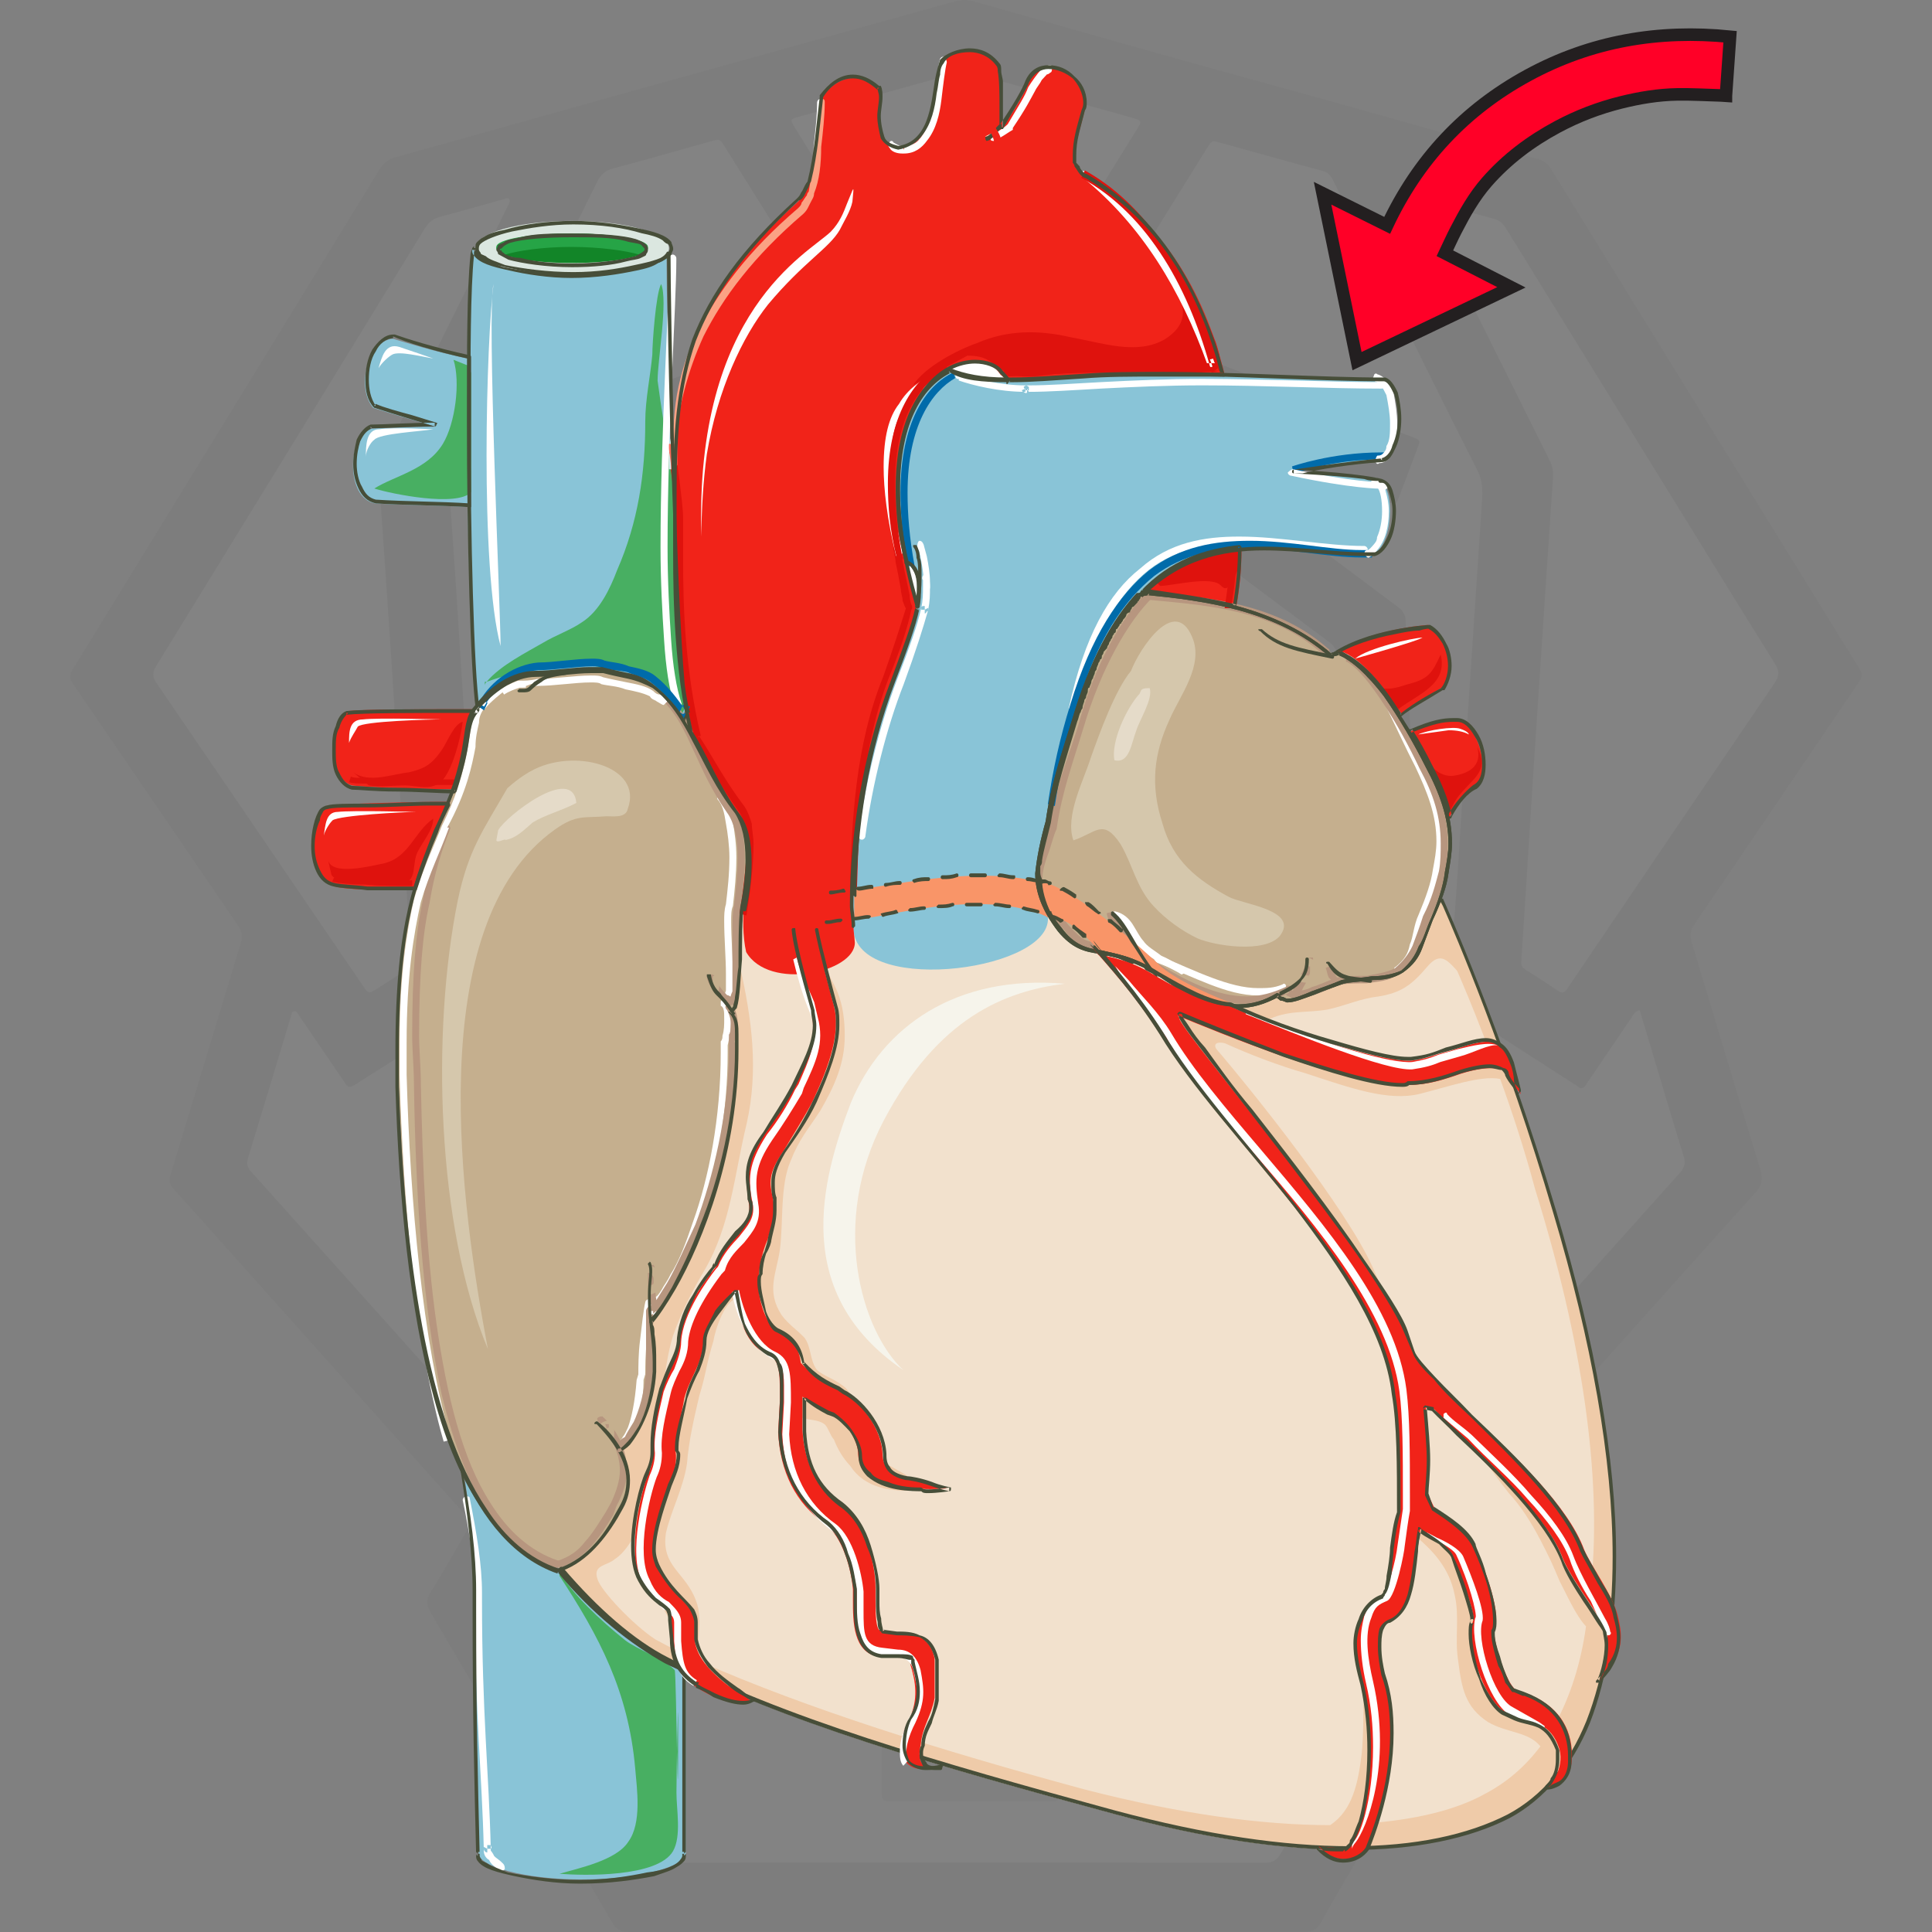 <?xml version="1.0" encoding="UTF-8"?><svg id="Layer_1" xmlns="http://www.w3.org/2000/svg" viewBox="0 0 100 100"><rect x="0" y="0" width="100" height="100" fill="#808080" stroke="none"/><defs><style>.cls-1{fill:#006baa;}.cls-1,.cls-2,.cls-3,.cls-4,.cls-5,.cls-6,.cls-7,.cls-8,.cls-9,.cls-10,.cls-11,.cls-12,.cls-13,.cls-14,.cls-15,.cls-16,.cls-17,.cls-18,.cls-19,.cls-20,.cls-21,.cls-22{fill-rule:evenodd;}.cls-23{fill:#ff0027;stroke:#231f20;stroke-miterlimit:10;stroke-width:.65px;}.cls-2{fill:#48af62;}.cls-24,.cls-3{fill:#fff;}.cls-4{fill:#474e39;}.cls-25{fill:#333;}.cls-5{fill:#efcba9;}.cls-6{fill:#f99568;}.cls-7{fill:#f6f4eb;}.cls-8{fill:#89c4d7;}.cls-9{fill:#f2e1cd;}.cls-10{fill:#f12319;}.cls-11{fill:#df120d;}.cls-12{fill:#26a446;}.cls-13{fill:#faf8df;}.cls-14{fill:#128528;}.cls-26{fill:#979593;}.cls-15{fill:#fba284;}.cls-16{fill:#dbe7e0;}.cls-17{fill:#b7967f;}.cls-18{fill:#e5dbc9;}.cls-19{fill:#c5af8e;}.cls-20{fill:#d5c7ac;}.cls-21{fill:#d7e9eb;}.cls-22{fill:#f86c5b;}.cls-27{opacity:.03;}</style></defs><g class="cls-27"><path class="cls-25" d="m50.02,99.99c-5.828,0-11.655-.005-17.483.01-.424,0-.644-.136-.856-.499-3.118-5.351-6.249-10.695-9.391-16.031-.221-.376-.251-.654-.013-1.038.662-1.067,1.279-2.162,1.911-3.247.23-.396.229-.399-.088-.754-3.768-4.213-7.537-8.425-11.306-12.638-1.268-1.417-2.53-2.839-3.809-4.247-.216-.237-.253-.437-.159-.744,1.216-3.986,2.413-7.977,3.627-11.963.106-.348.084-.612-.128-.922-2.858-4.175-5.699-8.361-8.558-12.536-.191-.279-.174-.462-.007-.734,5.3-8.619,10.595-17.242,15.879-25.871.218-.355.479-.541.877-.651,4.183-1.159,8.359-2.343,12.54-3.508,5.458-1.52,10.919-3.028,16.375-4.548.331-.092.639-.093.969,0,5.251,1.479,10.497,2.98,15.76,4.417,4.49,1.226,8.956,2.535,13.45,3.746.306.083.507.245.676.518,4.585,7.441,9.177,14.878,13.769,22.315.733,1.188,1.46,2.379,2.203,3.56.15.238.157.396-.012.644-2.858,4.196-5.699,8.404-8.556,12.6-.212.311-.223.578-.119.923,1.183,3.905,2.342,7.817,3.538,11.717.156.509.101.836-.264,1.241-4.925,5.472-9.831,10.961-14.737,16.45-.516.577-.556.399-.123,1.136.601,1.023,1.193,2.051,1.815,3.061.181.294.175.51.002.807-2.542,4.374-5.072,8.755-7.604,13.135-.611,1.057-1.243,2.103-1.825,3.176-.207.382-.46.48-.87.479-5.828-.012-11.655-.008-17.483-.008v.004Z"/><path class="cls-24" d="m49.929,31.135c-3.21,0-6.421-.002-9.631,0-1.186,0-2.372.016-3.558.027-.486.005-.491.008-.495.498-.007.907.005,1.815-.019,2.722-.008.298.093.481.321.657,1.383,1.064,2.756,2.139,4.132,3.211,2.395,1.864,4.787,3.732,7.187,5.589.244.189.36.387.347.701-.025.592-.029,1.187-.012,1.779.009.312-.106.511-.345.704-2.159,1.74-4.309,3.492-6.461,5.24-1.787,1.452-3.574,2.903-5.361,4.355-.313.255-.571.199-.773-.168-1.562-2.844-3.118-5.691-4.694-8.527-.249-.447-.34-.887-.317-1.393.17-3.817.323-7.634.48-11.451.014-.331.038-.664.021-.994-.021-.402.121-.666.459-.912,2.245-1.629,4.471-3.284,6.704-4.93,2.275-1.677,4.546-3.358,6.83-5.023.299-.218.413-.449.415-.819.017-2.844.049-5.688.097-8.531.008-.474-.1-.871-.356-1.273-1.256-1.972-2.488-3.958-3.727-5.941-.292-.468-.288-.485.208-.622,2.738-.758,5.477-1.513,8.215-2.275.228-.064.436-.056.664.008,2.719.764,5.439,1.52,8.16,2.279.151.042.304.081.45.136.134.051.193.147.109.288-.071.12-.143.24-.217.358-1.252,2.015-2.502,4.032-3.761,6.042-.155.248-.219.493-.215.786.029,2.774.048,5.548.066,8.323.006.837.003.835.696,1.353,4.4,3.292,8.796,6.588,13.204,9.869.344.256.489.532.505.953.113,2.946.244,5.892.372,8.837.056,1.29.114,2.579.18,3.868.015.289-.045.541-.186.797-1.626,2.948-3.243,5.901-4.864,8.851-.27.492-.272.489-.706.138-3.876-3.14-7.752-6.28-11.627-9.42-.095-.077-.181-.167-.285-.23-.289-.174-.369-.423-.354-.752.027-.575.038-1.152.017-1.727-.012-.336.116-.541.375-.741,2.953-2.283,5.898-4.578,8.844-6.869.785-.61,1.563-1.229,2.358-1.827.235-.177.321-.373.314-.663-.021-.942-.016-1.884-.023-2.827-.004-.474-.007-.479-.5-.479-2.635-.002-5.269,0-7.904,0h-5.338v.024Z"/><path class="cls-24" d="m50.02,96.404c-5.13,0-10.26-.006-15.39.011-.446,0-.684-.153-.901-.526-2.422-4.162-4.856-8.317-7.301-12.466-.203-.344-.214-.598-.007-.948,2.452-4.165,4.891-8.337,7.318-12.516.219-.378.463-.519.905-.518,5.322.009,10.644,0,15.966-.01,4.432-.008,8.864-.023,13.296-.037.523-.002,1.048.005,1.569-.029.346-.022.532.111.703.406,1.335,2.291,2.688,4.572,4.034,6.857,1.134,1.924,2.258,3.854,3.407,5.768.19.317.184.545.002.858-2.456,4.223-4.903,8.451-7.336,12.687-.201.349-.42.475-.823.474-5.148-.014-10.295-.009-15.443-.009v-.002Z"/><path class="cls-24" d="m84.871,52.296c.22.735.435,1.451.65,2.167.536,1.787,1.061,3.577,1.616,5.358.112.36.067.602-.188.886-4.139,4.607-8.266,9.223-12.397,13.837-.209.234-.42.467-.631.699-.138.152-.261.153-.37-.035-.158-.271-.321-.54-.48-.811-1.602-2.72-3.21-5.438-4.8-8.166-.19-.325-.397-.449-.779-.448-5.286.019-10.572.017-15.858.026-6.35.011-12.7.033-19.05.035-.437,0-.681.131-.904.516-1.665,2.886-3.355,5.757-5.039,8.632-.087.148-.15.316-.298.42-.198-.039-.287-.2-.4-.325-4.318-4.821-8.632-9.645-12.955-14.46-.206-.229-.229-.423-.143-.704.736-2.4,1.458-4.804,2.184-7.208.01-.033.021-.066.032-.1.03-.097.024-.227.141-.263.158-.048.203.103.267.197.719,1.051,1.435,2.104,2.151,3.157.088.13.18.257.264.39.117.184.246.207.434.085.615-.398,1.238-.783,1.858-1.174,2.36-1.49,4.719-2.981,7.078-4.472.015-.009.03-.018.044-.028.44-.274.443-.276.693.18,1.521,2.767,3.04,5.534,4.559,8.302.563,1.024,1.124,2.049,1.688,3.073.243.441.247.442.625.135,1.206-.978,2.419-1.946,3.608-2.944.314-.264.566-.284.936-.128,3.309,1.396,6.63,2.766,9.939,4.163.436.184.806.182,1.24,0,3.329-1.395,6.668-2.764,9.996-4.162.41-.172.688-.132,1.026.152,1.176.986,2.378,1.941,3.571,2.907.391.316.394.316.631-.117,2.014-3.67,4.027-7.34,6.039-11.011.307-.561.737-.664,1.289-.311,2.788,1.792,5.574,3.586,8.361,5.379.044.028.092.053.129.089.22.206.366.109.492-.11.061-.106.136-.203.204-.304.704-1.04,1.407-2.081,2.115-3.119.094-.138.151-.32.429-.387l.003.002Z"/><path class="cls-24" d="m26.395,10.415c-.058.125-.122.268-.191.408-1.395,2.812-2.792,5.623-4.187,8.435-.744,1.499-1.483,3.002-2.235,4.497-.138.275-.198.547-.177.853.224,3.218.444,6.437.659,9.656.116,1.74.215,3.481.33,5.221.158,2.384.326,4.767.484,7.151.067,1.009.112,2.02.184,3.029.02.276-.052.456-.299.6-.497.29-.975.611-1.464.916-.418.261-.424.262-.695-.133-.632-.92-1.259-1.844-1.887-2.767-2.936-4.311-5.867-8.624-8.814-12.927-.222-.324-.221-.549-.017-.88,4.645-7.546,9.281-15.097,13.908-22.653.198-.323.435-.505.797-.601,1.112-.292,2.218-.613,3.325-.923.117-.033.241-.102.28.118h-.001Z"/><path class="cls-24" d="m73.611,10.397c.118-.095.237-.038.351-.006,1.125.314,2.246.64,3.375.94.322.086.489.293.65.554,2.837,4.603,5.679,9.202,8.52,13.803,1.787,2.894,3.567,5.792,5.369,8.676.227.363.23.612-.015.972-3.554,5.219-7.091,10.448-10.633,15.676-.049.072-.097.145-.146.217-.109.158-.238.182-.401.075-.583-.383-1.166-.766-1.755-1.141-.223-.142-.188-.347-.174-.558.089-1.34.177-2.679.262-4.019.123-1.932.238-3.864.365-5.796.248-3.776.501-7.551.752-11.326.083-1.253.165-2.505.256-3.757.022-.304-.027-.576-.166-.854-2.156-4.322-4.304-8.649-6.45-12.976-.074-.149-.211-.286-.161-.478v-.002Z"/><path class="cls-24" d="m41.492,21.031c-.076.218-.246.289-.383.39-4.464,3.292-8.926,6.587-13.4,9.865-.35.256-.473.527-.487.95-.105,3.103-.235,6.205-.358,9.307-.06,1.534-.134,3.068-.17,4.602-.009.381-.133.606-.459.787-.47.261-.915.566-1.35.839-.179-.096-.15-.229-.158-.346-.091-1.41-.177-2.82-.272-4.229-.156-2.314-.322-4.627-.476-6.941-.123-1.845-.231-3.69-.352-5.535-.119-1.81-.247-3.619-.374-5.428-.019-.267.024-.508.146-.755,2.512-5.042,5.02-10.085,7.515-15.135.186-.376.423-.577.833-.686,1.685-.445,3.36-.929,5.038-1.398.469-.131.471-.133.717.26,1.314,2.099,2.626,4.201,3.944,6.298.135.215.205.431.2.687-.013.663-.006,1.326-.012,1.989-.004.477-.006.482-.438.645-1.696.642-3.393,1.279-5.089,1.92-3.049,1.152-6.098,2.306-9.147,3.459-.065.025-.129.056-.196.072-.28.068-.297.229-.203.471.286.73.559,1.466.835,2.201.309.822.307.819,1.136.506,4.143-1.563,8.286-3.125,12.431-4.682.156-.059.309-.169.528-.113h0Z"/><path class="cls-24" d="m58.682,21.153c.289-.072.441.038.599.098,4.162,1.564,8.323,3.132,12.484,4.7.033.012.064.029.097.04.39.14.393.141.554-.273.165-.422.325-.847.485-1.271.154-.408.307-.816.46-1.224.164-.439.166-.443-.298-.619-1.989-.755-3.978-1.508-5.968-2.261-2.74-1.036-5.48-2.071-8.22-3.108-.467-.177-.471-.18-.48-.669-.012-.646-.009-1.291-.024-1.937-.005-.236.05-.441.175-.642,1.32-2.117,2.634-4.238,3.953-6.356.223-.359.232-.361.682-.237,1.748.482,3.492.977,5.244,1.445.289.077.443.228.566.478.87,1.769,1.747,3.534,2.624,5.299,1.614,3.249,3.216,6.505,4.857,9.741.265.523.271,1.027.235,1.567-.126,1.879-.25,3.759-.375,5.639-.165,2.472-.333,4.943-.494,7.415-.119,1.828-.226,3.656-.344,5.484-.063.975-.133,1.949-.207,2.923-.028.368-.088.399-.406.205-.402-.245-.79-.513-1.194-.756-.234-.141-.323-.323-.333-.598-.094-2.458-.2-4.916-.306-7.374-.097-2.249-.208-4.497-.291-6.746-.014-.372-.206-.557-.468-.753-4.375-3.268-8.746-6.54-13.117-9.813-.15-.112-.291-.235-.489-.397h-.001Z"/><path class="cls-24" d="m57.823,56.33c-.133.155-.327.197-.501.269-2.3.953-4.605,1.897-6.902,2.858-.312.131-.574.138-.89.004-2.294-.968-4.596-1.919-6.894-2.877-.143-.06-.301-.094-.416-.229-.014-.162.124-.227.225-.309,2.407-1.955,4.814-3.91,7.224-5.861.345-.28.352-.276.705.009,2.369,1.918,4.738,3.837,7.105,5.758.131.106.302.184.344.377h0Z"/><path class="cls-26" d="m50.264,73.01c1.36,0,2.721-.002,4.081,0,.486,0,.492.006.492.496,0,1.518-.003,3.035-.005,4.553,0,.122-.002.244,0,.366.009.466.009.474.464.475,1.134.003,2.267,0,3.401-.002.785,0,1.57-.007,2.354-.002.449.003.479.029.48.475.006,2.494.008,4.989.006,7.483,0,.422-.01.43-.45.431-1.796.006-3.593.006-5.389.009-.14,0-.279-.003-.419,0-.435.011-.444.011-.446.439-.005.89,0,1.779,0,2.669,0,.785.007,1.57.002,2.355-.003.451-.025.475-.476.477-1.674.005-3.349.002-5.023.002-1.064,0-2.128.003-3.192-.002-.475-.002-.502-.028-.502-.506-.002-1.57.004-3.14.006-4.71,0-.14,0-.279-.004-.419-.004-.187-.099-.292-.288-.3-.139-.005-.279-.006-.418-.006-1.779-.003-3.558-.005-5.337-.007-.139,0-.279-.004-.418-.004-.175,0-.252-.091-.25-.261,0-.105-.002-.209-.002-.314.002-2.39.004-4.779.006-7.169,0-.052,0-.105,0-.157.014-.441.031-.468.488-.469,1.779-.004,3.558-.002,5.337,0,.14,0,.279.002.419,0,.449-.011.459-.014.459-.484.002-1.535-.002-3.07-.004-4.605,0-.122-.002-.244,0-.366.011-.432.013-.442.441-.444,1.395-.005,2.791-.002,4.186-.002h0Z"/><path class="cls-24" d="m55.639,81.423c.976,0,1.953-.004,2.929.002.42.002.452.032.456.442.008.802.007,1.604,0,2.406-.004.469-.037.503-.511.503-1.831.003-3.662,0-5.492,0-.122,0-.244-.005-.366,0-.35.017-.389.046-.392.399-.008.82-.004,1.639-.002,2.459.003.907.007,1.813.015,2.72.003.322-.004.343-.353.352-.418.01-.837.003-1.255.003-.645,0-1.29.002-1.935,0-.556-.003-.562-.006-.563-.547-.003-1.552,0-3.104-.002-4.656,0-.791.081-.729-.731-.73-1.813,0-3.627,0-5.44,0-.539,0-.543-.005-.544-.557,0-.75,0-1.5.006-2.25.004-.533.011-.54.572-.541,1.831-.002,3.662,0,5.492,0,.707,0,.638.027.638-.663,0-1.569-.005-3.139-.005-4.708,0-.518.005-.522.518-.523,1.029-.003,2.057-.003,3.086,0,.492.002.498.007.498.492.003,1.552,0,3.104,0,4.656,0,.122-.004.244,0,.366.014.365.016.376.395.378.994.006,1.988.002,2.981.002v-.006h.004Z"/></g><g><path class="cls-9" d="m57.794,29.254c0-.291-2.811-3.683-3.173-3.779-.272-.097-10.518.678-10.518.678l-1.542,5.233-3.355,3.779-5.894,8.334-1.541,17.928,1.995,6.977h0c.181.581.272,1.357.181,2.326v.291c-.181,2.326-1.269,3.876-1.813,4.07l-.091-.097c.544.872.816,1.938.182,3.101l-.272.484c-.725,1.357-1.723,2.326-2.992,2.713,1.813,2.132,3.717,3.78,5.531,4.652,5.803,3.101,13.873,5.427,23.212,7.946,9.248,2.519,16.139,2.326,20.401.194,6.347-3.295,7.072-15.699,2.357-31.301-2.72-9.497-5.893-16.183-5.893-16.183"/><path class="cls-5" d="m65.54,52.831c1.086-.577,2.082-.385,3.169-.577.905-.192,1.72-.577,2.625-.673,1.177-.192,1.72-.577,2.535-1.538.724-.865,1.086-.288,1.72.385,0-.865-.815-3.172-1.449-3.845-.453-.288-.815-.288-1.267-.096-1.449.481-2.625,2.019-4.074,2.692-1.267.673-2.716.961-4.165,1.538-.634.192-1.267.481-1.901.673"/><path class="cls-5" d="m80.46,62.736c-2.721-9.51-5.896-16.206-5.896-16.206l-16.78-17.37c0-.291-2.812-3.688-3.175-3.785h-.181c.816.873,1.633,1.941,1.633,2.135l16.78,17.37s2.177,3.882,4.354,9.801l-5.079.97-10.703-3.396-.272.291-1.179-.776,10.794,15.235s2.086,2.426.272-1.456c-1.36-3.008-6.077-8.928-8.072-11.256-.182-.291.091-.388.453-.291,1.27.582,2.812,1.164,4.172,1.552,2.358.776,4.263,1.456,5.895,1.067,1.542-.388,3.175-.97,4.172-.776.635,1.747,1.27,3.687,1.814,5.725,2.449,7.86,3.447,14.847,2.902,20.378-.363-1.067-1.088-2.038-1.723-2.911-.453-.679-1.088-1.359-1.633-2.038-.453-.388-.907-.776-1.27-1.164s-.635-1.067-1.179-1.067l-1.995-1.65c1.36.97,2.449,2.814,3.537,4.173.635.679,1.179,1.553,1.632,2.426.454.873.635,1.262.998,2.135.363.679.816,1.747,1.361,2.329-.272,1.941-.816,3.59-1.542,4.949-.091-.097-.182-.194-.272-.291-.998-.873-2.268-.776-2.993-2.038-1.451-2.232-.091-8.442-3.991-8.345v1.067c.907.776,1.723,1.65,1.995,3.008.272,1.164,0,2.232.181,3.396.182,1.456.363,2.426,1.542,3.202.998.582,2.086.485,2.721,1.262-.816,1.067-1.723,1.844-2.812,2.426-1.542.873-3.628,1.359-6.077,1.553.091-.388.091-.874.181-1.067.182-1.067.182-2.038.453-3.105l-1.088-4.852c-.091.776.182,1.65.182,2.523,0,.97,0,1.941-.091,2.911-.181,1.456-.453,2.911-1.633,3.688-3.537,0-7.8-.582-12.698-1.844-7.528-2.038-14.331-4.173-19.864-6.599-.363-1.067.181-2.038-.272-3.202-.544-1.456-1.814-1.747-1.542-3.493.272-1.164.907-2.329,1.088-3.59.091-1.164.363-2.329.635-3.493.363-1.165.363-1.65.726-2.814.091-.582.635-2.329,1.361-2.232.544.097.907,1.359,1.27,1.844.544.679.998,1.65,1.633,2.232.816.582,1.361.776,1.905,1.65.454.873.816,1.844,1.451,2.523.272.291,2.177,1.747,2.449.97.091,0-1.542-.873-1.633-.97-.272-.776-.272-1.747-.726-2.232-.544-.485-.453-1.164-1.088-1.553-.363-.291-.998-.485-1.27-.776-.363-.485-.272-1.165-.635-1.65-.363-.388-.816-.679-1.179-1.165-.816-1.261-.272-2.135-.091-3.396.182-1.359,0-3.299.544-4.561.453-1.164.907-1.65,1.542-2.62.726-1.262,1.27-2.426,1.27-3.882,0-.776-.091-1.552-.363-2.232-.182-.485-.544-.97-.635-1.456l-.181.097c0,.873.453,1.65.272,2.523-.181.874-.635,1.844-.907,2.717-.454,1.553-1.905,2.62-2.086,4.27-.181,1.067,0,2.426-.272,3.59-.181.582-.907,1.067-1.27,1.553-.544.97-1.179,1.747-1.724,2.717-.998,1.456-1.633,3.687-1.905,5.434-.182,1.747-.635,3.299-1.089,4.949-.363,1.359-.816,2.717-.091,3.978.544.97,1.088,1.844,1.633,2.911.091.291.272.679.544,1.067-.635-.291-1.179-.582-1.724-.873-1.179-.776-2.812-2.523-2.993-3.105-.272-.776.454-.679.907-1.067.453-.291.816-.873,1.088-1.359.726-1.456.907-3.008,1.179-4.561.181-1.941.181-3.785.726-5.628.454-1.261.998-2.329,1.633-3.396,1.36-2.329,1.542-4.949,2.177-7.569.635-2.814.272-5.434-.363-8.248l-3.991.097c-.544,2.329-.453,4.755-.907,7.181-.544,3.105-1.905,5.919-2.63,8.927-.635,3.299-1.179,6.599-2.63,9.51-.544,1.067-.907,1.844-.544,2.911.544,1.747,1.814,3.396,3.084,4.367.091.097.182.194.363.291-.363-.194-.726-.485-.998-.776,1.451,1.553,2.993,2.717,4.444,3.493,5.805,3.105,13.877,5.434,23.22,7.957,9.252,2.523,16.145,2.329,20.408.194,6.349-3.299,7.075-15.72,2.358-31.343h.003Z"/><path class="cls-8" d="m24.385,18.599c-1.841-.387-3.406-.872-4.051-1.065-1.289.097-1.933,2.518-1.013,3.583.921.291,3.222.969,3.222.969-1.289,0-2.762.097-3.406.097-1.105.387-1.289,3.583.276,3.874,1.473.097,3.406.097,4.972.194v-7.652Z"/><path class="cls-10" d="m59.497,30.716c1.307.191,2.895.381,4.482.763.187-1.048.28-2.002.28-3.05-1.868.191-3.642.763-5.229,2.288h.467Z"/><path class="cls-10" d="m56.22,9.147c-.091-.097-.544-.483-.544-.677-.091-.967.181-1.547.454-2.707.454-1.644-2.087-3.288-2.903-1.45-.181.483-.635,1.257-1.361,2.321,0,0,.091-2.804-.182-3.191-.817-1.16-2.45-.87-2.903-.193-.454.677-.091,4.255-2.268,4.448-1.542-.193-.726-2.708-.998-3.094-1.179-1.064-2.359-.483-2.994.483-.182,1.45-.272,2.901-.635,4.351-.091.193-.454.87-.544.967-5.897,5.318-6.442,8.993-6.442,15.085,0,2.514-.272,7.542.817,12.28h0c.817,1.354,1.361,2.804,2.45,4.351.726.967.726,2.707.363,4.835-.091.387-.091,1.547.091,2.321,1.179,2.031,5.625,1.064,5.625-.483-.091-.774,0-2.514,0-2.514,0-3.481.635-7.446,1.996-11.023.635-1.644,1.089-2.901,1.27-3.771h0c.272-1.45.091-2.031-.454-2.321l-.091-.097c-1.27-6.189.454-8.993,2.178-9.863h.091c.726.29,1.633.483,2.903.483l.091.097v-.097c1.089,0,2.359-.097,3.902-.193,2.087-.193,4.627-.097,7.258-.097-1.089-4.448-3.357-8.122-7.168-10.25"/><path class="cls-11" d="m60.045,30.327c.633,0,2.713-.56,3.166,0,.181.187.331.156.452-.093.452-.56.814-1.774.09-1.961-.904-.28-3.618.747-4.07,1.681"/><path class="cls-11" d="m50.072,18.408c1.087,0,1.177.381,1.993.856.815.38,1.721.19,2.536.095,1.721-.095,3.442-.095,5.163-.095.906,0,1.721.095,2.627,0,.996,0,.815-.666.543-1.522-.543-1.427-1.63-3.615-2.808-4.567.181,1.427,2.265,3.044.181,4.376-1.449.856-3.261.19-4.891-.095-1.63-.381-3.261-.381-4.801.285-1.087.38-2.718,1.237-3.352,2.188"/><path class="cls-8" d="m34.497,13.03c-.364.581-2.455,1.162-5.001,1.162-2.728,0-5.001-.678-5.001-1.356,0-.097-.091.097-.091.291-.455,4.842-.182,20.336.273,23.435-.061,0-.121.032-.182.097.909-1.065,2.091-1.84,3.182-1.84s2.728-.387,3.456-.194c.727.194,1.909.291,2.546.775.636.581,1.182,1.162,1.546,1.743l.273-.387c-.636-2.131-1-20.433-1-23.726"/><path class="cls-2" d="m25.095,35.483c0-.064.03-.128.091-.193h-.091v.193m-.182.192l.182-.192c-.091.096-.182.192-.274.288l.091-.096m9.855-11.834c0-.096-.091-.192-.091-.289-.274-1.251-.456-2.501-.639-3.848,0-1.058.548-4.137.183-5.003-.274.481-.456,3.079-.456,3.656-.091,1.058-.365,2.309-.365,3.464,0,2.694-.365,5.195-1.46,7.697-.365.962-.913,2.117-1.825,2.694-.548.385-1.369.673-2.008,1.058-.821.481-2.19,1.154-2.92,2.02.274-.096.548-.192.913-.288.456-.192.913-.385,1.369-.385,1.186,0,2.829-.289,3.559-.096.73.192,2.007.192,2.646.673.183.192.365.289.456.385.091,0,.091.096.183.096.091.096.182.192.182.288.091,0,.091.096.183.096.091.096.182.192.274.289,0,.064.03.096.091.096.091.192.183.289.274.481l.183-.385c-.365-1.155-.548-7.12-.73-12.7"/><path class="cls-19" d="m30.922,73.53c.811.772,2.344,2.51,1.262,4.441l-.27.483c-.721,1.352-1.713,2.317-2.975,2.703-6.041-1.931-7.934-13.515-8.295-24.907-.18-8.399.992-10.619,1.983-13.226,1.803-3.669,1.262-5.31,1.983-6.275.902-1.062,2.074-1.834,3.156-1.834s2.705-.386,3.426-.193,1.893.29,2.525.772c2.074,1.641,2.524,4.151,4.328,6.661.721.965.721,2.703.361,4.827-.18,1.545,0,5.02-.631,5.406.541.579.361,1.641.361,1.641.09,6.951-3.246,13.129-4.418,14.288,0,0,.27,1.352.18,2.317v.29c-.18,2.317-1.262,3.862-1.803,4.055"/><path class="cls-8" d="m28.991,81.241c-2.2-.676-3.849-2.609-5.041-5.314.367,2.222.641,4.445.641,6.28-.092,6.184.092,9.662.183,13.623h0v.097c0,.676,2.383,1.353,5.316,1.353,3.024,0,5.407-.676,5.407-1.353v-.097h0v-9.469c-.275-.193-.641-.29-.916-.483-1.833-.87-3.758-2.512-5.591-4.638h0Z"/><path class="cls-2" d="m28.961,81.569c2.047,3.123,3.56,5.953,3.916,9.953.089,1.073.356,2.83-.356,3.806-.623.976-2.581,1.366-3.56,1.659,1.246.098,5.073.195,5.874-1.171.445-.781.178-2.147.178-3.025,0-1.269.089-5.172.089-3.903,0,8.392-.089-2.342-.178-2.44-.534-.585-1.958-1.073-2.581-1.561-1.335-1.074-2.67-2.342-3.382-3.513"/><path class="cls-10" d="m22.653,42.993c.276-.497.46-.995.643-1.492-2.021,0-5.697.1-6.34.199-.735.1-1.286,3.78.367,4.178.643.199,2.665.199,4.227.199.368-1.194.735-2.089,1.103-3.084Z"/><path class="cls-10" d="m24.514,36.708h.09c-2.422,0-5.742,0-6.639.096-.897.578-.987,3.562.269,3.851.628.096,3.589.193,5.204.193.718-2.214.538-3.466,1.077-4.14h0Z"/><path class="cls-19" d="m59.458,30.607c2.819.291,6.638.775,9.458,3.199l.364-.097c1.546.485,3.365,3.393,4.638,5.914.909,1.745,1.455,3.393,1,5.429-.091.776-.364,1.551-.728,2.424-.546,1.163-.546,2.036-1.637,2.714-.818.582-2.183.291-3.001.582-1.455.485-3.001,1.357-3.365.679-2.092,1.163-4.001.388-6.366-1.066-2.546-1.648-3.547-.582-5.001-2.327-1.455-1.842-1.273-3.296-.637-5.623.273-1.939.818-3.393,1.364-5.235.909-3.102,2.092-5.138,3.365-6.495l.546-.097h0Z"/><path class="cls-3" d="m57.598,47.551c.28.096.56.288.747.577.187.192.373.577.56.865.28.288.654.577,1.027.769.467.288.934.481,1.214.673.093,0,.187-.096.28-.192,0-.096-.093-.192-.187-.192-.28-.096-.654-.384-1.121-.577-.373-.288-.747-.481-.934-.769-.187-.192-.373-.577-.56-.865-.187-.288-.467-.577-.934-.673-.093,0-.187,0-.187.096s0,.288.093.288h.002Z"/><path class="cls-3" d="m33.398,67.407c-.089.392-.178,1.177-.268,1.961-.089.686-.089,1.373-.089,1.765l-.089.294h0c-.089,1.177-.267,1.961-.446,2.451-.089.196-.178.392-.268.49-.089.196-.178.196-.267.294-.089,0-.178.098-.178.196s.178.196.267.098c.178,0,.268-.098.446-.294.178-.196.356-.588.535-1.079.089-.588.268-1.275.268-2.059v-.098l.089-.294c0-.294,0-1.079.089-1.765.089-.784.178-1.471.267-1.863,0-.098,0-.196-.089-.294-.089,0-.267.098-.267.196h0Z"/><path class="cls-3" d="m37.126,41.357c.269.292.359.681.448,1.265.09.486.18,1.167.18,1.751,0,.875-.09,1.654-.18,2.432h0c-.09.292-.09.584-.09.875,0,.875.09,1.946.09,2.724v.875c-.09.292-.179.389-.179.486-.06,0-.09.032-.09.097v.194c.18.097.18.292.18.681,0,.292,0,.584-.09.875,0,.097,0,.195-.09.292v.097h0v.486c0,3.405-.628,6.517-1.435,8.755-.359,1.07-.718,2.043-1.166,2.724-.18.389-.359.584-.449.778-.179.292-.269.389-.359.389-.06.065-.09.13-.09.195h0c-.09,0-.179.292-.269.681,0,.097,0,.195.09.195.09.097.269,0,.269-.097.09-.195.09-.389.18-.486v-.195h0l-.09-.097v.195c.179-.097.359-.292.538-.487.538-.778,1.346-2.432,1.974-4.572.628-2.237,1.166-4.961,1.166-7.976v-.389h0s.18-.681.18-1.362c0-.389,0-.778-.269-.973l-.09.097.09.194c.18-.194.269-.389.359-.681v-.973c0-.778-.09-1.848-.09-2.724,0-.292,0-.584.09-.778h0c.09-.778.18-1.654.18-2.529,0-.681-.09-1.265-.18-1.848-.09-.584-.269-1.07-.448-1.362-.09-.097-.18-.097-.269-.097-.09.097-.09.195-.09.292h0Z"/><path class="cls-17" d="m34.258,36.226c.821.779,1.187,1.654,1.643,2.628.456.973.913,2.044,1.734,3.212.365.487.548,1.362.548,2.336,0,.681-.091,1.557-.182,2.433h0c-.091.389-.091.876-.091,1.363v3.114c-.091.195-.091.292-.183.487,0,.097-.091.195-.091.195l-.091.097c0,.065.03.13.091.195.091.195.183.389.183.681s0,.487-.091.584v.292h0v.389c0,3.406-.822,6.715-1.734,9.148-.548,1.168-1.004,2.238-1.46,3.017-.183.292-.365.584-.548.876-.183.195-.365.389-.456.389,0,0-.091.097-.091.195h0v3.114h0c-.091,1.168-.365,2.044-.639,2.628-.183.292-.365.584-.456.779-.182.097-.274.195-.365.292-.091,0-.183.097-.183.195s.183.195.274.097c.183,0,.365-.195.548-.389.456-.584,1.004-1.752,1.187-3.504v-3.211h-.183l.091.195c.183-.097.365-.292.548-.584.639-.779,1.552-2.628,2.373-4.963.821-2.336,1.46-5.158,1.46-8.272v-.292h-.091s.182-.389.182-.973c0-.292-.091-.681-.274-.973l-.183.097.091.195c.183-.097.274-.195.274-.389.091-.195.183-.584.183-.876v-2.822c0-.487,0-.973.091-1.363h0c.091-.876.183-1.654.183-2.433,0-1.07-.183-1.946-.548-2.53-.822-1.168-1.278-2.238-1.734-3.211-.456-.973-.913-1.946-1.734-2.725-.091-.097-.183-.097-.274,0s0,.195,0,.292l-.002-.005Z"/><path class="cls-3" d="m26.09,35.951c.27-.179.539-.269.809-.359.27,0,.539,0,.899-.09.899,0,1.977-.18,2.785-.18.18,0,.449,0,.539.09.359.09.809.09,1.258.269.449.09.898.18,1.258.359h0c.09.18.27.18.359.269.18.09.27.18.36.18l.27-.269c-.18-.09-.27-.18-.449-.269-.18,0-.27-.09-.359-.179h0c-.36-.269-.899-.359-1.348-.449s-.899-.179-1.258-.269c-.18-.09-.36-.09-.629-.09-.809,0-1.977.18-2.785.18-.36.09-.629.09-.988.09-.27.09-.629.269-.899.449l.18.269h-.002Z"/><path class="cls-17" d="m28.871,80.77c-1.435-.483-2.602-1.547-3.499-2.996-1.435-2.223-2.243-5.51-2.781-9.279-.538-3.77-.718-8.119-.807-12.372,0-.87-.09-1.74-.09-2.513,0-3.19.18-5.316.538-6.863.269-1.643.628-2.706,1.077-3.866,0-.097-.09-.193-.18-.193-.09-.097-.179,0-.179.097-.449,1.16-.807,2.223-1.077,3.866-.359,1.643-.538,3.769-.538,6.959,0,.773.09,1.643.09,2.513.09,5.703.449,11.502,1.435,16.045.538,2.223,1.256,4.253,2.153,5.8.987,1.547,2.153,2.61,3.768,3.19.09,0,.18-.097.18-.193s0-.193-.09-.193v-.002Z"/><path class="cls-3" d="m23.331,74.523c-1.462-5.039-2.102-12.306-2.284-18.895v-1.647c0-3.488.366-5.62.731-7.268.457-1.55,1.005-2.616,1.462-3.876h-.091c1.005-1.841,1.279-3.198,1.462-4.167,0-.485.092-.872.183-1.26,0-.291.091-.485.274-.775l-.183-.097.183.194c.274-.387.914-.872,1.279-1.163l-.183-.388c-.457.388-1.005.775-1.371,1.26h0c-.274.291-.365.582-.365.969-.092.484-.183,1.163-.366,2.035-.183.775-.457,1.841-1.188,3.294h0c-.457,1.163-1.005,2.229-1.462,3.876-.366,1.647-.731,3.876-.731,7.364v1.647c.183,6.589.822,13.954,2.284,18.992l.365-.097v.002Z"/><path class="cls-17" d="m31.002,73.603c.452.484,1.084,1.453,1.084,2.518,0,.484-.181,1.065-.452,1.646h0l-.271.484.181.097-.181-.097c-.361.581-.723,1.162-1.084,1.549-.361.484-.813.775-1.355.968-.09,0-.181.097-.09.194,0,.097.09.194.181.194.632-.29,1.084-.581,1.536-1.065.452-.484.813-1.065,1.174-1.646h0l.181-.484-.181-.097.181.097c.361-.678.542-1.259.542-1.84,0-1.259-.632-2.227-1.265-2.808-.09,0-.181,0-.271.097,0,0,0,.194.09.194h0Z"/><path class="cls-17" d="m53.952,45.423c0-.194.092-.678.277-1.162.185-.484.277-.969.462-1.356h0c.277-1.937.832-3.389,1.387-5.229h0c.924-3.099,2.311-5.52,3.605-6.779l-.277-.29c-1.386,1.356-2.773,3.874-3.605,6.972h0c-.555,1.743-1.202,3.293-1.479,5.229l.185.097-.185-.097c-.092.387-.277.872-.462,1.356-.092.484-.277.872-.277,1.259h.37,0Z"/><path class="cls-3" d="m69.58,34.045c.367.097.642.388,1.009.679.917,1.067,1.651,3.006,2.66,4.946.642,1.358,1.101,2.522,1.101,3.879,0,.485-.092.97-.183,1.455-.092.679-.367,1.455-.734,2.327-.275.582-.275,1.164-.459,1.552-.092.485-.275.776-.734,1.164-.092,0-.092.194-.092.291.092.097.183.097.275,0,.55-.388.826-.873.917-1.358.183-.485.183-.97.459-1.455.367-.873.642-1.649.734-2.424.092-.582.183-1.067.183-1.552,0-1.455-.459-2.716-1.193-4.073-.642-1.261-1.193-2.521-1.743-3.588-.275-.582-.642-1.067-.917-1.358-.367-.388-.734-.679-1.101-.873-.183,0-.275.097-.275.194s0,.194.092.194h0Z"/><path class="cls-3" d="m66.384,50.955c-.453.19-.815.19-1.268.19-1.449,0-3.169-.853-5.161-1.705-.091-.095-.181,0-.181.095-.091.095,0,.189.09.284,1.992.758,3.622,1.705,5.252,1.705.453,0,.906-.095,1.358-.19.09-.095.181-.189.09-.284,0-.095-.09-.189-.181-.095h0Z"/><path class="cls-17" d="m69.734,34.262c.639.387,1.277,1.257,1.916,2.224s1.277,2.128,1.825,3.288c.73,1.354,1.095,2.514,1.095,3.868,0,.483,0,.967-.091,1.451-.183.677-.365,1.45-.821,2.321-.183.58-.365,1.064-.548,1.547-.183.387-.456.774-.913,1.16-.365.193-.913.29-1.46.387-.548,0-1.095,0-1.551.097-.547.193-.913.387-1.277.483-.365.193-.639.193-.821.193h-.183s-.091-.097-.091-.193c-.091-.097-.183-.097-.274,0-.639.29-1.277.484-2.008.484-1.551,0-3.103-.774-4.654-1.741-1.369-.774-2.19-.87-2.829-.967-.274,0-.548-.097-.821-.193-.274-.097-.547-.387-.913-.774-.456-.58-.821-.967-1.004-1.354-.274-.387-.365-.774-.365-1.257v-.29c0-.193,0-.29-.182-.29-.091,0-.183.097-.183.193v.387c0,.58.183,1.064.365,1.451.274.483.639.87,1.095,1.354.365.483.73.774,1.004.967.547.193.913.193,1.46.29s1.186.29,2.19.87c1.551.967,3.194,1.741,4.836,1.741.73,0,1.46-.193,2.19-.58l-.091-.193-.183.097c.091.193.183.29.274.29.091.097.274.097.365.097.274,0,.639-.097,1.004-.193.274-.097.73-.29,1.186-.484.365-.097.913-.097,1.46-.097.548-.097,1.186-.097,1.642-.484.548-.387.913-.87,1.095-1.257.183-.483.274-.967.548-1.547.365-.87.639-1.644.821-2.418.091-.58.091-1.064.091-1.547,0-1.451-.456-2.708-1.095-4.062-.639-1.16-1.186-2.321-1.825-3.288-.73-1.064-1.369-1.934-2.099-2.321-.091-.097-.183,0-.183.097-.091.097-.091.193,0,.193h.003Z"/><path class="cls-17" d="m58.557,31.102l.541-.099-.09-.198v.198c2.885.297,6.762.396,9.467,2.872.09,0,.27,0,.27-.099.09,0,.09-.198,0-.198-2.885-2.575-6.852-2.674-9.647-2.971h-.09l-.451.099c-.18,0-.18.099-.18.297,0,.099.09.099.18.099Z"/><path class="cls-10" d="m74.003,39.72c.45.884.81,1.769.99,2.653.36-.786.81-1.277,1.26-1.572,1.08-.786.18-3.439-.9-3.537-.54,0-.99,0-2.34.59.36.59.72,1.179.99,1.867h0Zm-1.44-2.753c.45-.393,1.08-.786,2.07-1.376.54-.59.54-2.653-.72-3.243,0,0-3.06.197-4.86,1.474l.36-.098c.99.295,2.07,1.67,3.15,3.243Z"/><path class="cls-8" d="m53.782,45.498c-.091-.194-.091-.486-.091-.68.091-.097.091-.195.091-.292.091-.583.272-1.264.453-1.944.272-1.944.816-3.402,1.359-5.249.091-.194.181-.389.181-.583,0,0,.091-.097.091-.195s.091-.194.091-.292.091-.194.091-.194c0-.097.091-.292.091-.389,0,0,.091-.097.091-.194s.091-.194.091-.292c0,0,.091-.097.091-.194s.091-.195.091-.195c0-.097.09-.194.09-.292,0,0,.091-.097.091-.194.061-.065.091-.129.091-.194.091-.097.091-.195.091-.195.091-.097.091-.194.091-.194.091-.097.091-.194.181-.292,0,0,0-.097.09-.194,0,0,.091-.097.091-.194l.091-.097c0-.097.091-.194.091-.194.091-.097.091-.194.091-.194.061-.065.121-.129.181-.194,0-.065.03-.129.091-.194l.09-.097c.061-.065.091-.129.091-.194.061-.065.121-.129.181-.194.09-.097,0-.097.091-.097,0-.097.091-.097.091-.194.091,0,.091-.097.091-.097.061-.065.121-.13.181-.195.09-.098.091,0,.091-.097l.091-.097.091-.097h0c3.715-3.888,8.699-1.944,12.052-2.138,1.087-.292,1.269-3.499.363-3.791,0,0-.997-.292-4.531-.486,0,0,2.447-.389,4.531-.583,1.087-.194,1.178-3.791.091-4.18-4.35,0-10.874-.583-15.405-.195-1.54.097-2.809.195-3.896.195v.097s0-.097-.091-.097c-1.269,0-2.175-.195-2.9-.486h-.091c-1.722.875-3.443,3.694-2.175,9.915l.091.097c.544.292.725.875.453,2.333h0c-.181.875-.634,2.138-1.269,3.791-1.54,4.18-2.175,8.748-1.993,12.636-.181,3.596,9.877,2.43,10.058-.292v-.292c-.272-.583-.453-1.166-.453-1.847l-.006-.003Z"/><path class="cls-3" d="m47.774,30.023v.384c0,.288,0,.672-.09,1.056v.096h.181v-.192h0c-.09,0-.181,0-.181.096-.181.864-.633,2.112-1.265,3.744-.903,2.4-1.626,5.28-1.988,8.063,0,.096.09.192.181.192s.181-.096.181-.192c.361-2.688,1.084-5.568,1.988-7.871.632-1.728.994-2.88,1.265-3.84h-.181v.192h0s.09,0,.09-.096c.09,0,.09-.096.09-.192h0l-.181.096h.181c.09-.48.09-.768.09-1.152,0-.192,0-.384-.09-.48,0-.192-.09-.192-.181-.192s-.181.192-.09.288Z"/><path class="cls-3" d="m62.86,18.763c-1.376-3.939-3.486-7.385-6.606-9.847-.092-.098-.183-.098-.275,0,0,.098,0,.197.092.295,3.028,2.462,5.046,5.81,6.422,9.65.092.098.183.197.275.098.092,0,.183-.098.092-.197h0Z"/><path class="cls-3" d="m23.95,77.644c.363,1.728.636,3.456.636,4.8v.384c0,5.952.363,9.024.454,12.864,0,.096.091.192.182.192h0v-.192l-.182-.096v.192c0,.192.091.384.272.48.091.192.272.384.545.48.091.096.182.096.272,0,0-.096,0-.192-.091-.288-.182-.192-.363-.288-.454-.384-.091-.192-.182-.288-.182-.288h0v-.096c.091-.096,0-.096,0-.192h-.182v.192h.182c-.091-3.84-.454-7.008-.454-12.864v-.384c0-1.44-.272-3.072-.635-4.896,0-.096-.091-.096-.182-.096s-.182.096-.182.192h0Z"/><path class="cls-13" d="m50.968,7.075c.194,0,.484-.218.872-.436"/><path class="cls-11" d="m63.079,19.186c-1.185-4.263-3.283-8.333-6.931-10.368l-.182.388c3.557,1.938,5.654,5.911,6.748,10.078l.365-.097m-11.125.291c1.003,0,2.28-.097,3.739-.194,1.185-.097,2.462-.097,3.83-.097h3.648l-.091-.194c0-.194,0-.291-.091-.485l-.365.097c.091.194.091.291.182.485l.182-.097v-.194h-3.465c-1.368,0-2.736,0-3.921.097-1.459.097-2.645.194-3.648.194v.388m-17.327,3.488v.194c0,.388.091,1.163.182,1.841s.182,1.357.182,1.841v2.132c0,2.423.091,5.62.912,9.109h0v.097h0v.097c.73,1.26,1.277,2.229,2.371,3.779.091.097.182.388.274.678,0,.291.091.582.091.969,0,1.066-.182,2.519-.365,3.585l.365.097c.182-1.163.365-2.519.365-3.682,0-.387-.091-.775-.091-1.066-.091-.291-.182-.582-.365-.872-1.094-1.454-1.55-2.422-2.371-3.682l-.091.097.183-.097h0c-.821-3.489-.912-6.686-.912-9.109v-2.132c0-.485-.091-1.163-.182-1.938-.091-.678-.182-1.357-.182-1.744v-.194h-.365"/><path class="cls-3" d="m71.486,19.779c-2.721,0-6.078-.168-9.253-.168-1.814,0-3.629.084-5.261.168-1.542.084-2.721.168-3.719.168h-.091c-.061,0-.121.028-.181.084h0l.091.168h.182v-.168c-.061-.056-.121-.084-.182-.084-1.27,0-2.631-.335-3.266-.587l-.091.168.091-.168h-.091c-.091-.084-.182-.084-.272,0,0,.084,0,.168.091.251h.091v.084c.726.251,2.086.587,3.447.587v-.168l-.182.084h0l.091-.084h-.091v.084l.091-.084h-.091c0,.084,0,.168.091.168.091.084.181.084.181,0h.091l-.091-.168v.168h.091c.998,0,2.268-.084,3.719-.168,1.633-.084,3.447-.168,5.261-.168,3.175,0,6.531.168,9.253.168.182,0,.182-.084.182-.168s0-.168-.182-.168h0Z"/><path class="cls-1" d="m66.963,24.506h.089c.444-.182,2.219-.726,4.438-.726h.178v-.363h-.178c-2.574,0-4.616.726-4.616.726l.089.363Z"/><path class="cls-3" d="m71.794,25.042l-.092-.084h-.275s-1.376,0-4.496-.67c-.092,0-.183.084-.275.168,0,.084.092.168.183.168,3.119.67,4.587.67,4.587.67h.183c.092.084.183,0,.275-.084,0-.084,0-.168-.092-.168h.002Z"/><path class="cls-3" d="m47.462,31.478l-.079-.098c.317-1.367.079-1.954-.317-2.344h-.158c-.079-.391.238,1.074.555,2.442h0Z"/><path class="cls-3" d="m49.099,19.168c.647.327,1.571.545,2.958.545h0s0-.109-.277-.327c-.462-.763-1.664-.981-2.773-.327l.092.109Z"/><path class="cls-3" d="m35.28,36.415c-.272-.781-.454-1.953-.545-3.32s-.182-3.027-.182-4.784c0-5.859.454-12.694.454-14.842v-.098c0-.098-.091-.195-.182-.195s-.182.098-.182.195v.098c0,2.148-.454,8.983-.454,14.842,0,1.758.091,3.417.182,4.784.091,1.465.272,2.636.545,3.418,0,.098.091.195.182.098.091,0,.182-.098.182-.195"/><path class="cls-3" d="m48.637,3.128c-.092.289-.092.675-.185,1.156-.093.771-.185,1.542-.462,2.217-.092.289-.277.578-.462.771s-.462.289-.832.289l.092.193v-.193c-.277,0-.37-.097-.555-.193,0-.096-.185-.096-.185,0-.092.096-.092.193,0,.289.093.193.37.289.647.289h.092c.555,0,.925-.289,1.202-.675.462-.578.647-1.349.74-2.12.092-.771.185-1.542.277-1.927,0-.096-.092-.289-.185-.289s-.185.096-.185.193h.001Z"/><path class="cls-3" d="m54.278,3.371c-.177.096-.265.096-.353.191-.265.287-.53.67-.707.957-.177.478-.442.861-1.06,1.913l.177.096-.177-.096c-.088.096-.353.287-.53.383-.088,0-.177,0-.177.096h-.088c-.088.096-.177.191-.088.287,0,.096.088.096.177.096,0,0,.177-.096.353-.191.177-.096.442-.287.618-.383v-.096c.707-1.052.883-1.435,1.148-1.913.088-.191.265-.383.353-.574.088-.096.176-.191.265-.287.088,0,.177-.096.177-.096.088,0,.088-.191.088-.287s-.088-.096-.177-.096h.001Z"/><path class="cls-3" d="m35.383,19.619c-.269.865-.449,1.729-.538,2.69v.672h.18c0-1.153.09-2.305.359-3.362m7.088-14.505c-.09,0-.18.096-.18.192,0,.672-.09,1.441-.179,2.305v.48c.179-.961.269-2.017.359-2.978h0"/><path class="cls-15" d="m41.304,10.781h0m1.2-5.668h0c-.092.961-.185,2.017-.369,2.978-.092.672-.185,1.345-.277,1.825,0,0-.092.096-.092.192-.092.096-.185.288-.277.384,0,.096-.092.192-.092.192l-.092.096h0c-2.584,2.209-4.153,4.322-5.26,6.532-.369.768-.646,1.537-.831,2.305-.277,1.057-.369,2.209-.369,3.362h.092c.185-1.921.646-3.746,1.476-5.571,1.015-2.017,2.584-4.131,5.168-6.34l.092-.096c.092-.096.185-.288.277-.48.092-.192.185-.288.185-.48.277-.672.369-1.537.369-2.402.092-.768.185-1.633.185-2.305,0-.096,0-.192-.185-.192h0"/><path class="cls-21" d="m34.844,22.327c-.218.516-.218.929-.218,1.445v.516h.218c0-.413-.218-.826-.218-1.032v-.206h.218v-.723"/><path class="cls-22" d="m34.626,22.981v.218c0,.218.109.654.109,1.089h.109c.109,0,.109-.109.218-.218v-1.089h-.436"/><path class="cls-11" d="m46.265,28.509c0,.1.091.399.091.598.091.399.182.897.272,1.394,0,.199.091.399.091.598.091.199.091.299.182.399,0,.1.091.199.182.1.091,0,.182-.199.091-.299,0,0-.091-.199-.091-.498-.091-.399-.182-.897-.272-1.295-.091-.498-.182-.896-.272-1.096,0-.1-.091-.199-.182-.1-.091,0-.182.1-.091.199h0Z"/><path class="cls-1" d="m25.236,36.371l-.271-.099-.09.198.181.099c.633-1.089,1.717-1.783,2.801-1.882.813,0,1.988-.198,2.801-.198.181,0,.361,0,.542.099.361.099.813.099,1.265.198.452.198.903.297,1.174.495h0c.633.495,1.175,1.089,1.536,1.783l.181.297.361-.792-.361-.099-.181.396.181.099.181-.099c-.452-.693-.994-1.386-1.626-1.882l-.09.198.09-.198c-.361-.297-.903-.396-1.355-.495-.452-.198-.904-.198-1.265-.297-.181-.099-.452-.099-.632-.099-.904,0-1.988.198-2.801.198-1.174.099-2.439.891-3.072,2.08l-.181.099.452.297.181-.396h-.002Z"/><path class="cls-16" d="m24.603,12.849c0-.782,2.244-1.416,5.011-1.416s5.011.634,5.011,1.416-2.244,1.416-5.011,1.416-5.011-.634-5.011-1.416Z"/><path class="cls-14" d="m25.693,12.849c0-.421,1.756-.763,3.922-.763s3.922.341,3.922.763-1.756.763-3.922.763-3.922-.341-3.922-.763Z"/><path class="cls-12" d="m26.154,13.176c.646-.198,1.938-.396,3.414-.396s2.861.198,3.507.396c.277-.099.461-.198.461-.396,0-.396-1.753-.693-3.968-.693-2.122,0-3.876.297-3.876.693,0,.198.092.297.461.396h.001Z"/><path class="cls-11" d="m63.715,28.646c0,.293-.082,1.074-.163,1.661-.082.586-.163,1.172-.163,1.172h.327s.082-.488.163-1.074c.082-.684.163-1.367.163-1.758h-.327Z"/><path class="cls-3" d="m46.712,28.576c-.443-1.822-.62-3.26-.62-4.41,0-1.438.266-2.397.708-3.068.443-.671,1.062-1.055,1.593-1.342.088-.096.177-.192.088-.288,0-.096-.088-.192-.177-.096-.619.288-1.328.767-1.77,1.534-.531.671-.797,1.726-.797,3.26,0,1.15.177,2.684.62,4.506,0,.096.088.192.177.192.088-.096.177-.192.177-.288h.001Z"/><path class="cls-11" d="m44.359,45.885c.091-3.367.272-7.216,1.634-10.776.635-1.539.999-2.694,1.18-3.56.091-.096,0-.192-.091-.289-.091,0-.182.096-.182.192-.272.866-.635,2.02-1.18,3.56-1.453,3.56-1.634,7.504-1.725,10.872,0,.096.091.192.182.192s.182-.096.182-.192h0Z"/><path class="cls-3" d="m55.685,36.731c.809-3.602,2.069-5.744,3.508-7.01,1.439-1.266,3.148-1.558,4.947-1.558,2.159,0,4.407.487,6.476.487.09,0,.18-.097.18-.195s-.09-.195-.18-.195c-1.979,0-4.317-.487-6.476-.487-1.799,0-3.598.292-5.127,1.655-1.619,1.266-2.878,3.505-3.688,7.204,0,.097.09.195.18.292.09,0,.18-.097.18-.195v.002Z"/><path class="cls-1" d="m54.597,41.719c.271-1.824.631-3.456,1.173-5.184.992-3.456,2.435-5.472,3.969-6.72,1.533-1.152,3.247-1.44,4.961-1.44,1.985,0,4.059.48,5.773.48h.541v-.384h-.541c-1.623,0-3.698-.48-5.773-.48-1.804,0-3.608.288-5.232,1.536-1.534,1.248-2.977,3.36-4.059,6.911-.541,1.728-.902,3.36-1.173,5.184l.361.096h0Z"/><path class="cls-1" d="m49.351,19.277c-1.462.681-2.741,2.627-2.741,6.228,0,1.07.091,2.335.365,3.795h.366c-.274-1.46-.366-2.725-.366-3.795,0-3.503,1.279-5.255,2.467-5.936l-.091-.292Z"/><path class="cls-3" d="m71.101,25.109c.058,0,.116.032.174.096.174.193.261.674.261,1.252,0,.482-.087.963-.261,1.348,0,.192-.087.289-.261.481-.087.096-.174.193-.261.193s-.174.096-.087.192c0,.096.087.193.174.193.174-.096.349-.193.436-.385.436-.482.61-1.252.61-2.022,0-.385-.087-.77-.174-1.059,0-.193-.087-.289-.174-.385-.087-.193-.174-.193-.349-.289-.087,0-.174,0-.174.096-.087.096,0,.289.087.289h0Z"/><path class="cls-3" d="m71.201,19.766c.187,0,.373.293.56.685.093.489.187.978.187,1.467s0,.88-.187,1.174c0,.196-.093.293-.187.391-.093.098-.187.098-.28.098-.093.098-.093.196-.093.293s.093.196.187.098c.187,0,.374-.098.467-.196.187-.294.28-.489.373-.88.093-.293.093-.587.093-.978,0-.489-.093-1.076-.187-1.565-.187-.489-.467-.88-.84-.978-.093-.098-.187,0-.187.098-.093.098,0,.196.093.293h0Z"/><path class="cls-3" d="m47.482,28.294s0,.1.082.201c.082.302.245,1.106.245,1.609v.201c0,.101,0,.201.163.302.082,0,.163-.101.163-.201v-.302c0-.402-.082-.905-.163-1.307-.082-.302-.163-.603-.163-.603-.082-.201-.163-.201-.245-.201-.082.101-.082.201-.082.302h0Z"/><path class="cls-11" d="m48.73,18.841c-1.386.773-2.773,2.609-2.773,6.183,0,1.159.092,2.415.462,3.864,0,.097.092.193.185.193.092-.097.185-.193.092-.29-.277-1.449-.37-2.609-.37-3.768,0-3.478,1.294-5.12,2.588-5.797.092-.097.092-.193.092-.29-.092-.097-.185-.097-.277-.097v.002Z"/><path class="cls-17" d="m36.587,50.613c.095.359.286.628.572.897.095.09.191.18.286.269.095.09.19.18.381.18,0,0,.095,0,.095-.09.095,0,.191-.09.095-.179,0-.09-.095-.18-.19-.09h0s-.095-.09-.191-.09c-.19-.179-.572-.628-.667-.987,0-.09-.191-.09-.286-.09s-.095.09-.095.18Z"/><path class="cls-17" d="m33.537,65.66v.575c0,.288,0,.671.093.959,0,.192,0,.288.093.383v.192c.093,0,.093.096.187.096s.187,0,.28-.096c0-.096-.093-.192-.187-.288v.096h.093l-.093-.096v.096h.093s-.093-.096-.093-.192c-.093-.288-.093-.767-.093-1.15v-.479c0-.128-.031-.224-.093-.288-.187,0-.28.096-.28.192Z"/><path class="cls-20" d="m27.453,39.927c2.2-1.258,5.866-.29,5.041,1.935-.092.484-.733.387-1.1.387-1.192.097-1.558-.097-2.658.677-6.966,4.935-4.857,19.643-3.483,26.901-2.658-6.387-2.933-16.45-1.558-23.224.55-2.613,1.283-3.58,2.566-5.806.642-.58,1.191-.871,1.191-.871h0Z"/><path class="cls-18" d="m25.693,43.478c0,.202.47-.101.47,0,.565-.101.941-.505,1.411-.909.659-.404,1.505-.606,2.258-1.01-.188-2.019-3.669.707-4.046,1.414"/><path class="cls-20" d="m58.542,34.724c-.813.975-1.627,3.217-2.079,4.484-.361,1.17-1.356,3.022-.904,4.289,1.175-.39,1.537-1.17,2.44.195.633,1.072.813,2.242,1.717,3.217.633.682,1.446,1.267,2.26,1.657.904.39,3.435.78,4.248-.097,1.085-1.365-1.898-1.657-2.621-2.047-1.627-.877-2.892-1.852-3.435-3.802-.633-1.95-.452-3.607.361-5.361.542-1.267,1.808-2.827,1.175-4.289-.904-2.144-2.711.585-3.163,1.755"/><path class="cls-17" d="m57.287,47.266c0,.198.191.495.286.693.191.198.286.396.381.495.191.297.381.594.477.891l.381-.099c-.191-.396-.381-.693-.572-.99-.095-.198-.191-.396-.381-.594-.095-.099-.191-.297-.191-.495,0,0-.381.099-.381.099Z"/><path class="cls-17" d="m67.27,51.523c.099-.294.297-.588.396-.784.099-.294.297-.588.297-.981v-.196h-.396v.196c0,.294-.099.49-.297.784-.099.196-.297.49-.396.882l.396.098h0Z"/><path class="cls-17" d="m68.617,50.095c.073.194.073.291.145.484.073.097.218.194.29.29l.218-.194c-.145-.194-.218-.29-.218-.387-.073-.097-.145-.194-.145-.29l-.29.097Z"/><path class="cls-18" d="m58.986,35.905c-.697.765-1.482,2.487-1.307,3.444.784.191.872-.861,1.133-1.53.174-.574.872-1.626.697-2.2-.174,0-.349,0-.436.096"/><path class="cls-3" d="m25.547,14.701c-.363,2.704-.726,14.682.363,18.739,0-1.739-.726-17.386-.363-18.739Z"/><path class="cls-3" d="m44.12,10.44c.093-.968.093-.775-.279.097-.186.484-.372.968-.837,1.453-1.209,1.162-7.07,4.067-6.698,15.785,0-1.356.093-2.905.279-4.261.558-3.389,1.861-6.101,3.163-7.747,1.861-2.227,3.163-2.905,3.721-3.874.186-.387.558-.968.651-1.453Z"/><path class="cls-3" d="m72.019,33.548c.715-.218,1.43-.436,1.609-.545-.447,0-2.86.545-3.486,1.089.358-.109,1.162-.327,1.877-.545h0Z"/><path class="cls-3" d="m73.411,38.015c.436-.218,1.83-.436,2.179-.29.436.145.436.29.436.29-.261-.145-.61-.218-1.046-.218-.523.073-1.569.218-1.569.218Z"/><path class="cls-3" d="m18.519,37.61c.271-.28,3.708-.373,4.341-.373,0,0-3.347-.093-4.07,0-.724,0-.724.654-.724,1.214.09-.28.362-.654.452-.84h.001Z"/><path class="cls-3" d="m20.3,18.355c.354-.201,1.505.101,2.124.201,0,0-1.151-.402-1.77-.603-.708-.201-.885.503-1.062,1.106.177-.302.531-.603.708-.704Z"/><path class="cls-3" d="m19.374,22.763c.261-.327,2.44-.436,3.05-.545,0,0-2.092-.109-2.789,0-.697,0-.697.872-.697,1.416,0-.327.261-.763.436-.872h0Z"/><path class="cls-3" d="m17.212,42.46c.362-.261,3.708-.436,4.341-.436,0,0-3.347-.087-4.07,0-.633,0-.633.697-.724,1.22.09-.349.362-.697.452-.784h.001Z"/><path class="cls-2" d="m24.385,25.477v-6.178c-.091-.193-.091-.386-.182-.386l-.729-.29c.365,1.158.091,3.282-.547,4.344-.82,1.351-2.46,1.641-3.554,2.317.911.29,4.283.965,5.011.193h0Z"/><path class="cls-11" d="m19.094,40.654c.539.097,1.259,0,1.888,0,.45,0,1.079.194,1.529,0,.809-.194,1.349-2.518,1.439-3.293-.45.097-.809,1.065-1.079,1.453-.54.775-.899.968-1.709,1.162-.899.097-2.068.581-2.877,0"/><path class="cls-11" d="m17.156,45.278c.178.387,1.429.387,1.786.484.625.097,1.34.097,1.875,0,.714-.194.536-.775.714-1.453.178-.581.893-1.259.893-1.937-.982.678-1.25,2.034-2.59,2.324-.536.097-2.679.678-2.858-.194"/><path class="cls-11" d="m74.569,33.875c-.459,1.005-.642,1.279-1.743,1.553-.551.183-.918.274-1.376.183.367.365.642.731.918,1.096,1.101-.822,2.569-1.279,2.202-2.833h-.001Z"/><path class="cls-11" d="m76.461,38.669c.28.996-.467,1.394-1.307,1.494-.654,0-.934-.398-1.307-.697.062.067.093.133.093.199.467.797.84,1.693,1.027,2.49.187-.399.373-.797.654-1.096.654-.797,1.494-1.195.84-2.39Z"/><path class="cls-6" d="m53.785,45.649c-3.522-.879-7.946.293-9.571.391v1.563h0c1.625-.098,6.14-1.563,9.662-.293.181.098.271.098.361.195v-.195c-.271-.586-.451-1.074-.451-1.661h0Z"/><path class="cls-4" d="m51.047,7.293c.158,0,.238-.109.396-.218.079-.109.238-.327.396-.436v-.218h-.079c-.158.109-.317.327-.396.436-.158.109-.238.218-.317.218,0,0-.079,0-.079.109,0,0,.079.109.079.109Z"/><path class="cls-11" d="m17.195,45.641c.36.073.99.145,1.71.145.81.073,1.71.073,2.43.073v-.29c-.72,0-1.62,0-2.34-.073-.81,0-1.44-.073-1.71-.073,0,0-.09.218-.09.218Z"/><path class="cls-11" d="m18.067,40.484c.188.073.47.073.939.073,1.127.073,3.193.073,4.508.073v-.29h-3.099c-.563,0-1.033-.073-1.409-.073s-.751,0-.845-.073c0,0-.094.29-.094.29Z"/><path class="cls-19" d="m27.218,35.509c0,.218.097.436.29.545.097.109.291.218.484.218l.097-.436c-.194,0-.29,0-.387-.109-.097-.109-.097-.218-.194-.327,0,0-.29.109-.29.109Z"/><path class="cls-10" d="m50.532,6.937h0s0,.092.093.184c0,.092.093.275.187.459,0,.092.093.183.187.275.093,0,.187.092.28.092s.187,0,.187-.092c.093,0,.187-.092.28-.183.093-.092.093-.183.093-.275,0-.183-.093-.459-.28-.734-.093-.183-.28-.367-.373-.459l-.28.183c.093.092.187.275.374.459.093.183.187.459.187.551v.092c-.093,0-.093.092-.093.092h-.093s-.093,0-.093-.092c-.093-.092-.187-.183-.187-.367,0-.092-.093-.184-.093-.275-.093-.092-.093-.183-.187-.183l-.187.275-.002-.002Z"/><path class="cls-6" d="m59.869,49.82c-2.207-2.042-4.506-3.791-5.885-4.18h-.184c0,.486.184.972.46,1.555.092,0,.092.097.092.195.644.194,1.195.389,2.115,1.361.184.194.276.292.46.486.736.194,1.655.292,3.034,1.167,1.379.778,2.575,1.458,3.862,1.555-1.747-.68-3.31-1.458-3.954-2.139Z"/><path class="cls-3" d="m47.082,76.752c-.454,0-.908-.193-1.362-.385-.182-.096-.272-.289-.454-.482-.091-.097-.182-.289-.182-.578,0-.482-.272-.964-.545-1.349-.272-.386-.636-.771-.908-.867h0l-.272-.193h-.091c-.363-.193-.726-.385-1.089-.675h-.272s-.091.096-.091.193v.193c0,.097.091.193.182.193s.182-.096.182-.193v-.193h-.182l-.091.096c.454.385.908.578,1.271.771h0l.272.097h0c.182.096.545.385.817.771.272.385.454.771.454,1.157s.091.578.272.867c.272.289.545.578.908.675.363.193.817.289,1.18.289.091.096.182,0,.182-.097s0-.193-.182-.289h0Z"/><path class="cls-5" d="m58.158,49.78c.269.381.628.763.987,1.239.179.063.359.159.538.286-.807-.763-1.525-1.525-1.525-1.525Z"/><path class="cls-5" d="m75.527,55.554h-.093c-.093,0-.187,0-.28.109l.654-.218c-.093,0-.187,0-.28.109h0Z"/><path class="cls-7" d="m55.108,50.917c-5.629-.483-9.442,2.222-11.076,6.183-1.544,4.058-3.087,9.855,2.724,13.816-2.179-2.029-3.813-7.632-.999-12.946,2.814-5.314,6.264-6.666,9.351-7.053Z"/><path class="cls-5" d="m41.381,73.343c.469.195.939.097,1.314.389.188.194.282.584.469.778.188.486.469.973.845,1.362.751,1.167,2.159,1.362,3.473,1.265-.751-.195-1.408-.292-1.971-.875-.563-.584-.563-1.265-.939-1.946-.469-.875-1.971-2.529-3.003-2.432"/><path class="cls-19" d="m67.247,50.029c.187,0,.28-.093.374-.093s.093.093.187.093v.187c0,.093,0,.28-.093.373l.187.093v-.187h-.187c-.373,0-.934-.28-1.214-.467l-.28.28c.373.28.934.56,1.494.56h.373v-.093c.093-.187.093-.373.093-.56,0-.093,0-.28-.093-.467-.187-.093-.28-.187-.467-.187s-.374.093-.467.187l.093.28h0Z"/><path class="cls-19" d="m65.618,32.568c-.09.31-.269.723-.269,1.135,0,.206.09.516.18.722l.09.103h.09c.18,0,.359-.103.449-.206.179-.103.359-.413.449-.619.179-.31.269-.516.269-.826,0,0,0-.103-.09-.103h-.269v.103c0,.206-.18.516-.269.826-.09.103-.18.206-.269.31-.09.103-.179.103-.269.103v.207l.18-.103c-.09-.103-.18-.31-.18-.516,0-.31.09-.723.269-.929l-.359-.206h-.002Z"/><path class="cls-19" d="m36.892,50.53v.192c0,.383-.087.671-.261.959s-.436.575-.697.863l.174.288c.349-.288.61-.575.872-.959.174-.288.261-.671.261-1.15v-.288l-.349.096h0Z"/><path class="cls-19" d="m33.293,65.878h.18c.09,0,.179,0,.269.103.06.069.09.137.09.205v.205s0,.103-.09.103c-.179.102-.359.205-.538.205-.269,0-.449.103-.538.103v.41c.18,0,.449-.103.807-.103.09-.102.269-.102.449-.205.09-.102.179-.205.269-.41v-.308c0-.205-.09-.41-.18-.513-.179-.102-.359-.205-.538-.205-.09,0-.18,0-.269.103l.09.307h-.001Z"/><path class="cls-19" d="m30.953,74.636c0-.184.093-.369.187-.553.093-.092.28-.184.373-.184v-.184h-.187c.093.184.093.369.093.461,0,.276-.093.461-.28.737s-.373.461-.654.738l.28.277c.28-.277.467-.553.747-.83.187-.276.28-.553.28-.922,0-.185,0-.369-.093-.553v-.092h-.187c-.28,0-.467.184-.654.369-.093.184-.28.369-.28.645l.373.092h.002Z"/><path class="cls-4" d="m28.961,81.243c1.811,2.225,3.803,3.773,5.523,4.74,5.886,3.096,13.944,5.418,23.271,7.933,4.618,1.258,8.693,1.838,12.133,1.838,3.35,0,6.157-.58,8.24-1.645,1.811-.967,3.26-2.709,4.165-4.934.905-2.322,1.358-5.224,1.358-8.61,0-5.031-1.087-11.126-3.079-17.801h0c-2.807-9.481-5.886-16.253-5.886-16.253h-.09c-.091,0-.091.097-.091.097,0,0,.091.097.181.29.634,1.451,3.26,7.546,5.705,15.866h0c1.992,6.675,3.079,12.77,3.079,17.801,0,3.386-.453,6.192-1.358,8.513-.905,2.225-2.264,3.87-4.075,4.837-2.083,1.064-4.799,1.645-8.149,1.645-3.441,0-7.425-.58-12.133-1.838-9.236-2.515-17.295-4.837-23.18-7.933-1.72-.871-3.622-2.515-5.433-4.644-.06-.065-.12-.065-.181,0v.097h0Z"/><path class="cls-4" d="m24.296,18.481v-.097c-1.794-.388-3.32-.874-3.858-1.068h-.09c-.449,0-.807.388-1.077.777-.269.485-.359,1.068-.359,1.554,0,.583.09,1.068.449,1.456h0c.897.291,3.14.971,3.14.971v-.194c-1.256,0-2.692.097-3.32.097h0c-.269.097-.538.389-.718.777-.09.388-.18.777-.18,1.262s.09.874.269,1.262c.18.388.449.68.897.777h0c1.435.097,3.32.097,4.845.194h.09v-7.768c0-.065-.03-.097-.09-.097v.097h-.09v7.671h.09v-.097c-1.435-.097-3.409-.097-4.845-.194h0c-.359-.097-.538-.291-.718-.68-.18-.291-.269-.777-.269-1.165,0-.485.09-.874.179-1.165.18-.388.359-.583.628-.68l-.09-.097v.097c.628,0,2.063-.097,3.32-.097.09,0,.09-.097.09-.097.09-.097,0-.097,0-.097,0,0-.628-.194-1.256-.389-.718-.194-1.435-.388-1.884-.583l-.09.097h.09c-.269-.388-.359-.874-.359-1.359s.09-1.068.359-1.457c.179-.388.538-.68.897-.68v-.097h0c.628.291,2.153.777,3.948,1.165v-.097h.002Z"/><path class="cls-4" d="m24.694,12.895h.091c0-.092,0-.183.091-.274.181-.183.816-.457,1.631-.64.906-.183,1.994-.365,3.172-.365,1.45,0,2.628.183,3.534.457.453.092.816.183,1.087.366.091.091.181.183.272.183.091.091.091.183.091.274,0,0,0,.091-.091.183-.181.274-.816.457-1.722.64-.816.183-1.903.365-3.172.365-1.359,0-2.628-.183-3.534-.365-.453-.183-.816-.274-.997-.457-.181-.091-.272-.091-.272-.183-.091-.091-.091-.183-.091-.183h-.181c0,.091,0,.183.091.274.272.365.906.548,1.812.731.816.183,1.994.365,3.172.365,1.45,0,2.719-.183,3.625-.457.453-.091.816-.183,1.087-.365.181-.092.272-.183.363-.274,0-.092.091-.183.091-.274,0-.183-.091-.274-.091-.366-.272-.365-.906-.548-1.812-.731-.906-.183-1.994-.365-3.263-.365-1.359,0-2.628.183-3.534.457-.453.091-.816.183-1.087.365-.181.092-.272.183-.363.274-.091.092-.091.183-.091.366h.091Z"/><path class="cls-4" d="m25.782,12.958h.089c0-.065.03-.097.089-.097.089-.097.178-.194.446-.291.624-.194,1.872-.29,3.209-.29,1.07,0,2.05,0,2.763.194.267.097.624.097.802.194l.178.194v.097h0c-.089.097-.267.194-.446.29-.713.194-1.872.387-3.298.387-1.07,0-1.961-.097-2.674-.29-.356,0-.624-.097-.802-.194-.089-.097-.178-.097-.178-.194h-.267s.089.097.089.194c.178.097.356.194.535.29.713.194,1.961.387,3.298.387,1.07,0,2.05-.097,2.763-.29.356-.097.624-.097.802-.194.178-.097.267-.097.267-.194.089-.097.089-.194.089-.194,0-.097,0-.194-.089-.29-.089-.097-.267-.194-.535-.291-.624-.194-1.872-.29-3.298-.29-1.07,0-1.961,0-2.674.194-.356.097-.713.097-.891.29-.089,0-.178.097-.267.097,0,.097-.089.194-.089.29h.089Z"/><path class="cls-4" d="m47.264,28.305c.087.095.174.286.174.572.087.191.087.572.087.858,0,.477,0,.953-.174,1.43l.087.095c.058,0,.087-.032.087-.095.174-.381.174-.953.174-1.43,0-.286,0-.667-.087-.858,0-.286-.087-.477-.174-.667h-.174s0,.095,0,.095Z"/><path class="cls-4" d="m47.569,31.285c-.724-2.416-.996-4.446-.996-6.09,0-4.833,2.353-6.379,3.892-6.379.543,0,1.086.193,1.267.483h0c.181.193.271.29.271.29l.09.097h0v.097c.091,0,.091-.097.181-.097h0c0-.097-.09-.193-.362-.483l-.09.097.09-.097c-.271-.387-.814-.58-1.448-.58-.814,0-1.81.387-2.625,1.45-.814,1.063-1.448,2.706-1.448,5.123,0,1.643.271,3.673.996,6.186,0,.097.091.097.091.097.09,0,.09-.097.09-.193h.001Z"/><path class="cls-4" d="m59.571,30.613l-.09.096c1.352.192,2.885.384,4.418.769l.09-.096h0c.18-1.057.27-2.019.27-2.98v-.096l-.09-.096c-1.803.192-3.607.769-5.139,2.403v.096h.541v-.096l-.09.096.09-.096-.09-.096h-.361v.096l.09.096c1.442-1.538,3.246-2.115,4.959-2.307v-.096h-.09c0,1.057-.09,2.019-.27,3.076h.09l.09-.096c-1.623-.385-3.156-.577-4.418-.769h-.09s.09.096.09.096Z"/><path class="cls-4" d="m44.329,46.39c0-3.496.632-7.477,1.987-11.07.632-1.651,1.084-2.913,1.265-3.787h-.09v.097h0l.09-.097h0v-.097l-.09.097h.09c.09-.485.09-.777.09-1.165,0-.583-.181-1.068-.542-1.262h0l-.181-.097v.097h.09c-.361-1.457-.452-2.719-.452-3.787,0-3.593,1.265-5.341,2.62-6.02l-.09-.097h0v.097h.09c.632.388,1.626.485,2.89.485h0v.097c.06,0,.09-.032.09-.097h.09l-.09-.097v.097h.181c.994,0,2.168-.097,3.703-.194,1.174-.097,2.439-.097,3.884-.097h3.432v-.097c-1.174-4.467-3.432-8.254-7.136-10.39,0,0-.09,0-.181-.097-.09-.097-.181-.194-.181-.291-.09-.097-.181-.194-.181-.194v-.388c0-.777.181-1.262.451-2.33.09-.097.09-.291.09-.388,0-.583-.271-1.068-.632-1.359-.361-.388-.813-.583-1.355-.583-.452,0-.903.194-1.174.777-.181.485-.632,1.262-1.355,2.331l.09.097h.09v-2.33c0-.194-.09-.388-.09-.583s0-.291-.09-.388c-.452-.583-.994-.777-1.535-.777-.632,0-1.265.291-1.536.583-.09.291-.181.583-.271,1.068-.09.583-.181,1.457-.452,2.136-.271.68-.723,1.165-1.445,1.262h0c-.361-.097-.632-.194-.723-.485-.09-.291-.181-.68-.181-1.068,0-.291.09-.68.09-.971,0-.194,0-.388-.09-.583h-.09c-.452-.388-.903-.583-1.355-.583-.723,0-1.264.485-1.716,1.068v.097c-.181,1.457-.271,2.913-.632,4.37-.09.097-.181.291-.271.486-.09.097-.09.194-.181.291l-.09.097c-2.891,2.622-4.516,4.952-5.42,7.283-.813,2.428-.994,4.855-.994,7.963v3.107c0,2.622.09,6.021.813,9.225h0v.097c.813,1.262,1.355,2.816,2.529,4.273.361.583.542,1.359.542,2.428,0,.68-.09,1.554-.271,2.428,0,0,0,.097.09.097,0,0,.09,0,.09-.097.181-.874.271-1.651.271-2.428,0-1.068-.181-1.942-.632-2.525-1.084-1.457-1.626-3.01-2.439-4.273h0v-.097h0c-.723-3.205-.813-6.506-.813-9.128v-3.107c0-3.107.181-5.535.994-7.865.903-2.331,2.439-4.564,5.329-7.283.06,0,.12-.032.181-.097.09-.097.181-.291.271-.485.09-.097.09-.291.181-.388.361-1.456.452-2.913.632-4.37h0c.361-.583.903-.971,1.535-.971.452,0,.813.194,1.265.583l.09-.097h-.09c0,.097.09.291.09.485,0,.291-.09.68-.09.971,0,.388.09.777.181,1.165.181.291.452.486.903.583h0c.542-.097.994-.388,1.265-.777.451-.583.632-1.359.723-2.136.09-.388.09-.68.181-.971,0-.291.09-.485.181-.583.181-.388.723-.583,1.355-.583.451,0,.994.194,1.355.68.09.097.09.194.09.291.09.485.09,1.262.09,1.845v1.068s0,.097.09.097h.09c.632-1.165,1.174-1.942,1.355-2.428.271-.486.632-.68.994-.68.452,0,.903.194,1.265.485.271.291.542.777.542,1.262,0,.097,0,.194-.09.388-.271.971-.451,1.554-.451,2.33v.388s.09.097.09.194c.09.097.181.291.271.388s.181.194.271.194c3.703,2.136,5.962,5.826,7.046,10.293l.09-.097v-.097h-3.342c-1.445,0-2.71,0-3.884.097-1.536.097-2.71.194-3.703.194h-.181l-.09.097.09.097h.09c0-.065-.03-.097-.09-.097,0-.065-.03-.097-.09-.097-1.264,0-2.168-.194-2.89-.485v.097l.09-.097h-.181c-1.355.68-2.71,2.524-2.71,6.214,0,1.068.09,2.331.452,3.787v.097l.181.097v-.097h0c.271.291.452.583.452,1.165,0,.291,0,.68-.09,1.068v.097h.09v-.097h0c-.06,0-.09.032-.09.097-.181.874-.632,2.039-1.264,3.787-1.355,3.593-1.987,7.574-1.987,10.973,0,.065.03.097.09.097,0,.097.09,0,.09,0h0Z"/><path class="cls-4" d="m34.616,13.128l-.092-.097c-.092.194-.275.291-.55.485-.825.388-2.475.679-4.399.679-1.375,0-2.658-.194-3.574-.388-.458-.194-.825-.291-1.008-.485-.183-.097-.275-.097-.275-.194-.092-.097-.092-.194-.092-.194v-.097h-.092v-.097l-.092.097h0c0,.097-.092.194-.092.388-.183,1.745-.183,4.944-.183,8.53,0,6.01.183,12.989.458,14.928h.092l-.092-.097c-.092,0-.092.097-.092.097-.061.065-.061.129,0,.194h.092c.917-1.066,2.016-1.842,3.116-1.842.916,0,2.016-.194,2.841-.194h.642c.366.097.825.194,1.283.291s.916.291,1.283.485c.641.485,1.1,1.066,1.558,1.745h.092l.183-.485h.092c-.092-.291-.183-.775-.275-1.454-.458-5.04-.733-19.484-.733-22.295,0-.065-.031-.097-.092-.097h-.092l.092.097h-.092c0,1.648.092,7.076.275,12.311.092,2.617.183,5.234.275,7.27.092,1.066.092,1.939.183,2.714.092.679.183,1.163.275,1.454h0l-.183.388h.092c-.366-.679-.916-1.26-1.558-1.745-.366-.291-.825-.485-1.375-.582-.458-.097-.917-.194-1.283-.291h-.642c-.825,0-1.925.194-2.841.194-1.191,0-2.383.775-3.208,1.842h0v.097l.092.097c.061-.065.092-.129.092-.194l.092-.097c-.275-1.842-.458-8.821-.458-14.831,0-3.49,0-6.786.183-8.53v-.194l.092-.097h-.092v-.097l-.092.097h.092v-.097l-.092.097.092-.097-.092.097h0l.092-.097-.092.097h0c0,.097,0,.194.092.291.275.388.916.582,1.833.775.825.194,2.016.388,3.208.388,1.283,0,2.475-.194,3.391-.388.458-.097.825-.194,1.1-.388.275-.097.55-.291.641-.485h-.092,0Z"/><path class="cls-4" d="m30.883,73.712c.544.582,1.54,1.649,1.54,2.91,0,.485-.091.873-.362,1.358h0l-.272.485.091.097-.091-.097c-.725,1.358-1.722,2.328-2.899,2.716h0c-1.45-.485-2.718-1.552-3.715-3.104-3.081-4.558-4.259-13.288-4.53-21.823v-1.843c0-6.886,1.087-9.02,1.993-11.348l-.091-.097v.097c.997-1.843,1.359-3.201,1.54-4.268.181-.97.272-1.649.544-2.037l-.091-.097.091.097c.906-1.067,1.993-1.843,3.081-1.843.906,0,1.993-.194,2.809-.194h.634c.363.097.816.194,1.269.291.453.097.906.291,1.269.485.997.776,1.631,1.843,2.175,2.91.634,1.164,1.178,2.425,2.175,3.686.363.582.544,1.358.544,2.425,0,.679-.091,1.552-.272,2.425h0c-.091.776-.091,2.037-.091,3.104-.091.582-.091,1.067-.181,1.552,0,.194-.091.388-.091.485-.09.097-.09.194-.181.291h-.091l.091.097c.272.291.272.679.272,1.067v.388h0v.388c0,3.395-.815,6.692-1.812,9.117-.453,1.261-.997,2.328-1.45,3.201-.453.776-.816,1.358-1.178,1.649v.097h0c0,.097.181,1.261.181,2.134v.485h0c-.091,1.164-.363,2.134-.725,2.813-.181.291-.362.582-.544.776-.181.194-.362.388-.453.388s-.091,0-.091.097.091.097.091.097c.181-.097.362-.194.544-.388.544-.679,1.269-2.037,1.359-3.783h0v-.485c0-.485,0-.97-.09-1.455,0-.194,0-.388-.091-.485v-.194h-.091l.091.097c.272-.291.725-.97,1.178-1.746,1.45-2.522,3.262-7.177,3.262-12.415v-.291h0v-.485c0-.388,0-.873-.362-1.164h-.091l.091.097c.09-.097.181-.194.272-.291.181-.582.181-1.552.272-2.522,0-.97,0-2.037.09-2.716h0c.181-.873.272-1.649.272-2.425,0-1.067-.181-1.94-.634-2.522-.906-1.261-1.45-2.522-2.084-3.589-.544-1.164-1.269-2.231-2.265-3.007-.363-.291-.816-.485-1.359-.582-.453-.097-.906-.194-1.269-.291h-.634c-.815,0-1.903.194-2.809.194-1.178,0-2.356.776-3.171,1.843h0c-.453.485-.453,1.164-.634,2.231-.181.97-.544,2.328-1.45,4.171h0c-.906,2.425-1.993,4.558-1.993,11.445v1.843c.181,5.722.725,11.542,1.993,16.1.634,2.328,1.45,4.268,2.537,5.82,1.087,1.552,2.356,2.716,3.805,3.201h.091c1.269-.388,2.265-1.455,3.081-2.813h0l.272-.485h0c.272-.485.363-.97.363-1.455,0-1.358-.997-2.522-1.631-3.007-.061-.065-.121-.065-.181,0-.09.097,0,.097.091.097h-.004Z"/><path class="cls-4" d="m28.931,81.344v-.097c-2.098-.677-3.739-2.612-5.016-5.223,0-.065-.03-.097-.091-.097-.091,0-.091.097,0,.097.365,2.225.638,4.45.638,6.287v1.064c0,5.514.091,8.899.182,12.575,0,0,0,.097.091.097h0v-.097l-.091-.097v.193c0,.097,0,.193.091.29.273.387,1.003.58,1.915.774.912.193,2.098.387,3.375.387,1.551,0,2.827-.193,3.831-.387.547-.193.912-.29,1.186-.484.182-.097.274-.193.365-.29.091-.097.091-.193.091-.29v-.193l-.091.097v.097h0l.091-.097h0v-9.576c-.365-.193-.638-.29-1.003-.484-1.733-.87-3.648-2.418-5.473-4.643h-.091v.097h-.091c1.824,2.225,3.831,3.773,5.564,4.74.365.193.638.29,1.003.484v-.097h-.091v9.48h.091v-.097h-.091v.193h0s0,.097-.091.193c-.182.29-.821.58-1.733.677-.912.193-2.098.387-3.466.387-1.459,0-2.736-.193-3.74-.387-.456-.193-.821-.29-1.094-.483-.183-.097-.274-.097-.274-.193-.091-.097-.091-.193-.091-.193h0v-.193h-.091v.097h.091c-.091-3.773-.182-7.061-.182-12.575v-1.064c0-1.838-.274-4.063-.73-6.287h-.091c1.186,2.708,2.827,4.643,5.016,5.417l.091-.097h0v-.002Z"/><path class="cls-4" d="m22.568,43.027l.091.095c.182-.572.455-1.049.637-1.43v-.095l-.091-.095h-.91c-1.001,0-2.184.095-3.277.095-1.001,0-1.82,0-2.093.095-.091,0-.273.095-.364.191-.273.381-.455,1.144-.455,1.907,0,.477.091.953.273,1.335.182.381.455.667.91.763.364.095,1.001.095,1.729.191h2.548c.364-1.144.728-2.097,1.092-2.955l-.091-.095.091.095-.091-.095h-.091c-.364.953-.728,1.811-1.092,2.955h.091v-.095h-2.458c-.728-.095-1.365-.095-1.729-.191-.364-.095-.546-.286-.728-.667-.182-.381-.273-.763-.273-1.239s.091-.953.273-1.335c0-.191.091-.286.182-.477.091-.095.182-.095.182-.095.273-.095,1.092-.095,2.093-.095,1.092,0,2.275-.095,3.277-.095h.91v-.095h-.091c-.182.477-.364.858-.637,1.43h.091v-.003Z"/><path class="cls-4" d="m24.637,36.804l.092.097h0c.061-.065.092-.129.092-.194h-1.011c-2.297,0-5.053,0-5.88.097h0c-.276.097-.459.387-.551.775-.184.387-.184.775-.184,1.259,0,.387,0,.872.184,1.259.184.387.46.678.827.775.367,0,1.194.097,2.297.097,1.011,0,2.205.097,3.032.097l.092-.097c.368-1.162.551-1.937.643-2.615s.184-1.162.459-1.453l-.092-.097.092.097-.092-.097v-.097c-.368.387-.46.872-.551,1.549-.092.678-.276,1.549-.643,2.615l.092.097v-.097c-.827,0-2.021-.097-3.032-.097-1.103,0-1.93-.097-2.297-.097-.276-.097-.46-.29-.643-.678-.184-.29-.184-.775-.184-1.162,0-.484,0-.872.184-1.162.092-.387.276-.581.459-.775h-.092v.097c.827-.097,3.583-.097,5.88-.097h.919v-.097l-.092-.097h0v.097h0Z"/><path class="cls-4" d="m74.024,39.674h-.093c.463.867.834,1.735,1.019,2.602l.093.096s.093,0,.093-.096c.371-.675.834-1.253,1.297-1.446.371-.289.463-.771.463-1.253s-.093-1.06-.371-1.542-.649-.867-1.112-.867h-.185c-.556,0-1.112.097-2.224.578h-.093v.097c.371.578.741,1.253,1.019,1.831h.093l.093-.096c-.278-.578-.649-1.253-1.019-1.831l-.093.097v.096c1.205-.482,1.668-.578,2.224-.578h.185c.371,0,.649.289.927.771.278.386.371.964.371,1.446s-.093.867-.463,1.06c-.371.289-.927.867-1.297,1.542l.093.097.093-.097c-.185-.867-.556-1.735-1.019-2.602l-.093.096h-.001Zm-1.483-2.699v.096c.463-.385,1.205-.771,2.131-1.349h.093c.185-.289.371-.771.371-1.253,0-.385-.093-.867-.278-1.157-.185-.385-.463-.771-.834-.964h-.093s-3.243.193-5.097,1.542v.096h.093l.463-.096-.093-.096v.096c.463.193,1.02.578,1.483,1.157.556.482,1.112,1.253,1.668,2.024h.093v-.096h0c-.463-.771-1.019-1.542-1.575-2.12-.556-.578-1.112-.964-1.575-1.157h-.093l-.371.097v.096l.093.096c.834-.578,2.131-.964,3.15-1.156.463-.097.927-.193,1.297-.193.278-.096.463-.096.463-.096h0c.371.193.556.482.741.771.185.385.278.771.278,1.157,0,.482-.185.964-.371,1.156h0c-.927.482-1.668.964-2.131,1.349h.094Z"/><path class="cls-4" d="m54.391,47.26c-.273-.584-.456-1.167-.456-1.751h0c-.091-.195-.091-.292-.091-.389v-.292c.091-.097.091-.195.091-.292h0c.091-.584.273-1.167.456-1.945h0c.274-1.848.821-3.404,1.368-5.251h0c.091-.195.091-.389.182-.486,0-.097.091-.194.091-.194,0-.195.091-.292.091-.389s.091-.097.091-.195.091-.195.091-.292,0-.195.091-.195c0-.097.091-.194.091-.292s.091-.195.091-.195c0-.097.091-.195.091-.292s.091-.097.091-.195.091-.194.091-.292c0,0,.091-.097.091-.194h0c.091,0,.091-.097.091-.195.061-.065.091-.129.091-.194.061-.065.121-.13.182-.195,0-.065.03-.13.091-.195,0-.065.03-.129.091-.194,0-.097.091-.097.091-.195s.091-.097.091-.194c.091,0,.091-.097.091-.195.091,0,.091-.097.182-.195,0,0,0-.097.091-.097,0-.097.091-.097.091-.195l.091-.097h0c.091-.097.091-.195.091-.195.061-.065.121-.097.182-.097,0-.097.091-.194.091-.194,0-.097.091-.097.091-.097.061-.065.121-.129.182-.194.091-.097,0-.097.091-.097,0-.097.091-.097.091-.194h.091l-.091-.097v.097h.091c1.915-1.945,4.104-2.431,6.292-2.431,1.824,0,3.648.292,5.198.292h.547c.365-.097.638-.486.821-.875.182-.389.273-.972.273-1.459,0-.389-.091-.778-.182-1.07-.091-.292-.273-.486-.547-.584h0s-1.003-.292-4.56-.486v.194h.456c.73-.194,2.553-.486,4.104-.584h0c.365,0,.547-.389.73-.778.182-.389.274-.972.274-1.459s-.091-.972-.182-1.361c-.182-.389-.365-.681-.638-.778h-.091c-3.192,0-7.66-.292-11.582-.292-1.368,0-2.736,0-3.921.097-1.55.097-2.736.195-3.739.195h-.182l-.091.097.091.097h.091c0-.065-.03-.097-.091-.097,0-.065-.03-.097-.091-.097-1.277,0-2.189-.195-2.918-.486v.097l.091-.097h-.182c-1.368.681-2.736,2.528-2.736,6.224,0,1.07.091,2.334.456,3.793v.097l.183.097v-.097h0c.273.292.456.584.456,1.167,0,.292,0,.681-.091,1.07v.097h.091v-.097h0c-.061,0-.091.032-.091.097-.182.875-.638,2.042-1.277,3.793-1.459,3.793-2.097,7.974-2.097,11.572,0,.292.091.681.091,1.07,0,0,0,.097.091.097l.091-.097c0-.389-.091-.778-.091-1.07,0-3.598.638-7.78,2.097-11.572.638-1.653,1.094-2.918,1.277-3.793h-.091v.097h0l.091-.097h0v-.097l-.091.097h.091c.091-.486.091-.778.091-1.167,0-.584-.182-1.07-.547-1.264h0l-.182-.097v.097h.091c-.365-1.459-.456-2.723-.456-3.793,0-3.598,1.277-5.349,2.645-6.029l-.091-.097h0v.097h.091c.638.389,1.642.486,2.918.486h0v.097c.061,0,.091-.032.091-.097h.091l-.091-.097v.097h.182c1.003,0,2.188-.097,3.739-.194,1.185-.097,2.553-.097,3.921-.097,3.921,0,8.39.292,11.582.292h0c.182,0,.365.292.547.681.091.292.182.778.182,1.264s-.091.972-.274,1.362c-.091.389-.365.681-.638.681l.091.097v-.097c-2.097.194-4.56.584-4.56.584-.091,0-.091.097-.091.097,0,.065.03.097.091.097,1.733.097,2.918.195,3.648.292.273.097.547.097.73.097,0,.097.091.097.091.097h.091c.182,0,.274.194.365.486.091.292.182.584.182.972,0,.486-.091.973-.273,1.362s-.365.681-.638.778h-.547c-1.55,0-3.374-.292-5.198-.292-2.189,0-4.468.486-6.475,2.431l.091.097v-.097h-.091v.097c-.091,0-.091.097-.182.097,0,.097-.091.097-.091.194l-.091.097c-.061.065-.121.129-.182.194-.091.097,0,.097-.091.097,0,.097-.091.097-.091.194-.091,0-.091.097-.091.097h0c-.061.065-.121.13-.182.195,0,.097-.091.097-.091.195l-.091.097c-.091.097-.091.195-.091.195-.061.065-.091.129-.091.194-.061.065-.121.13-.182.195,0,.097-.091.097-.091.194s-.091.097-.091.195-.091.097-.091.195c-.061.065-.091.129-.091.194-.061.065-.091.13-.091.195-.091.097-.091.195-.182.195l.091.097-.091-.097c0,.097,0,.194-.091.194,0,.097,0,.195-.091.292,0,.065-.03.13-.091.195,0,.097-.091.194-.091.292s-.091.097-.091.194-.091.195-.091.292-.091.097-.091.195-.091.194-.091.292-.091.194-.091.194c0,.195-.091.292-.091.389s-.091.097-.091.194c0,.195-.091.389-.182.584h0c-.547,1.751-1.094,3.306-1.368,5.251h0c-.182.681-.365,1.264-.456,1.848l.091.097-.091-.097c0,.194,0,.292-.091.389v.292c0,.097,0,.292.091.389h0c0,.681.182,1.264.456,1.848.061.065.121.097.182.097v-.194h-.002Z"/><path class="cls-4" d="m67.566,49.651c0,.446-.09.713-.269.981-.269.267-.538.446-1.077.713v.178h.09c.538-.267.897-.446,1.077-.802.269-.267.359-.624.359-1.07,0-.089-.09-.089-.09-.089-.06,0-.09.03-.09.089Z"/><path class="cls-4" d="m33.537,65.448c.073.099.073.297.073.396,0,.297-.073.594-.073,1.189,0,.396,0,.792.073,1.386,0,.099.073.099.073.099.073,0,.073-.099.073-.099-.073-.594-.073-.99-.073-1.386,0-.594.073-.891.073-1.189,0-.198,0-.297-.073-.495,0,0-.073-.099-.073,0-.049,0-.073.033-.073.099Z"/><path class="cls-4" d="m36.587,50.533c.203.594.305.792.508.99.204.198.407.396.814.99,0,0,0,.099.102,0,0,0,.102-.099,0-.099-.305-.594-.61-.792-.712-.991-.204-.198-.407-.396-.509-.99h-.203v.099h0Z"/><path class="cls-4" d="m26.879,35.836h.194c.097,0,.291,0,.387-.091.194-.182.29-.272.581-.454.194-.182.581-.272,1.259-.363,0,0,.097-.091,0-.091,0-.061-.032-.091-.097-.091-.872.091-1.259.363-1.549.545-.097.091-.194.182-.29.272-.097.091-.194.091-.291.091h-.194l-.097.091c0,.091.097.091.097.091Z"/><path class="cls-4" d="m57.505,47.366c.342.299.685.797,1.027,1.394.428.598.77,1.295,1.284,1.793,0,.1.086.1.086,0v-.1c-.428-.498-.856-1.195-1.198-1.793s-.685-1.195-1.113-1.494c0,0-.086,0-.086.1,0,0,0,.1,0,.1Z"/><path class="cls-4" d="m65.224,32.663c.84.858,1.868,1.048,3.735,1.43.062,0,.093-.032.093-.095v-.095c-1.961-.381-2.895-.572-3.735-1.335h-.187s0,.095.093.095h0Z"/><path class="cls-4" d="m68.706,49.879c.266.495.533.693.888.792s.71.099,1.332.198c0,0,.089,0,.089-.099l-.089-.099c-.621-.099-.977-.099-1.243-.198-.355-.099-.533-.297-.888-.693h-.089c-.089,0-.089.099,0,.099Z"/><path class="cls-4" d="m59.474,30.704l-.091.097c2.9.29,6.707.774,9.426,3.192h.091l.453-.097-.091-.097v.097c.725.29,1.541,1.064,2.356,2.128.816,1.161,1.541,2.418,2.175,3.676.725,1.354,1.178,2.612,1.178,3.966,0,.483-.091.967-.181,1.451-.091.774-.363,1.548-.725,2.418-.272.58-.362,1.064-.634,1.451-.181.484-.453.87-.906,1.257-.453.193-.997.29-1.541.29-.544.097-1.088.097-1.541.193-.453.193-.997.387-1.541.58-.453.193-.906.387-1.269.387-.091,0-.181-.097-.272-.097s-.091-.097-.091-.097c-.061-.065-.121-.097-.181-.097-.634.387-1.269.58-1.994.58-1.269,0-2.628-.677-4.169-1.644-1.269-.87-2.175-.967-2.991-1.161-.725-.097-1.36-.29-1.994-1.161-.816-.967-1.088-1.838-1.178-2.805,0-.774.272-1.644.544-2.709h0c.272-1.838.816-3.386,1.359-5.223h0c.906-2.999,2.085-5.03,3.354-6.384l-.091-.097v.097l.544-.097v-.097l-.091.097.091-.097-.091-.097-.453.097h-.091c-1.269,1.354-2.447,3.482-3.354,6.578h0c-.544,1.741-1.087,3.289-1.359,5.223h0c-.272.967-.453,1.838-.544,2.709,0,.967.363,1.935,1.178,2.999.725.871,1.359,1.064,2.175,1.161.725.193,1.631.29,2.9,1.064,1.541,1.064,2.9,1.741,4.26,1.741.725,0,1.36-.193,2.085-.58v-.097l-.091.097c0,.097.091.097.181.193.181,0,.272.097.363.097.363,0,.816-.193,1.36-.387.453-.193.997-.387,1.541-.58.363-.097.906-.097,1.541-.193.544,0,1.088-.097,1.541-.387.544-.387.816-.774.997-1.257.181-.484.362-.967.544-1.451.453-.967.725-1.741.816-2.418.091-.58.181-1.064.181-1.548,0-1.451-.453-2.709-1.178-4.063-.634-1.257-1.45-2.612-2.266-3.676s-1.631-1.935-2.356-2.225h-.091l-.363.097v.097h.091c-2.9-2.515-6.707-2.999-9.517-3.289h-.091l.091.097h0Z"/><path class="cls-4" d="m43.641,45.998c-.276.099-.551.099-.643.099s-.092.099-.092.099c0,.066.031.099.092.099.183,0,.367-.099.735-.099,0,0,.092-.099,0-.099,0-.066-.031-.099-.092-.099Zm1.469-.198c-.276,0-.459.099-.735.099l-.092.099c.061.066.123.099.184.099.184,0,.459-.099.735-.099v-.099c0-.066-.031-.099-.092-.099Zm1.469-.198c-.275,0-.459.099-.735.099,0,0-.092,0-.092.099s.092.099.092.099c.275-.099.551-.099.735-.099.092,0,.092-.099.092-.099,0-.066-.031-.099-.092-.099Zm1.469-.198c-.275,0-.459,0-.735.099,0,0-.092,0-.092.099l.092.099c.276-.099.551-.099.735-.099.092,0,.092-.099.092-.099,0-.066-.031-.099-.092-.099Zm1.469-.198c-.275.099-.459.099-.735.099-.092,0-.092.099-.092.099,0,.099.092.099.092.099.276,0,.459,0,.735-.099.061,0,.092-.033.092-.099q0-.099-.092-.099Zm1.469,0h-.735c-.092,0-.092.099-.092.099,0,.099.092.099.092.099h.735c.061,0,.092-.033.092-.099q0-.099-.092-.099Zm1.469.099c-.276,0-.459-.099-.735-.099l-.092.099c0,.066.031.099.092.099.275,0,.459.099.735.099,0,0,.092,0,.092-.099s0-.099-.092-.099Zm1.469.297c-.275-.099-.459-.198-.735-.198,0,0-.092,0-.092.099,0,0,0,.099.092.099.184,0,.459.099.735.099,0,.099.092,0,.092,0,0-.066-.031-.099-.092-.099Z"/><path class="cls-4" d="m52.974,47.094c.184.091.459.091.735.182,0,0,.092,0,.092-.091,0,0,0-.091-.092-.091-.275-.091-.459-.091-.735-.182l-.092.091c0,.061.031.091.092.091Zm-1.469-.182c.275,0,.459.091.735.091.061,0,.092-.03.092-.091q0-.091-.092-.091c-.184,0-.459-.091-.735-.091l-.092.091c0,.091.092.091.092.091Zm-1.469,0h.735c.092,0,.092-.091.092-.091,0-.061-.031-.091-.092-.091h-.735s-.092,0-.092.091.092.091.092.091Zm-1.469.091c.276,0,.551,0,.735-.091.061,0,.092-.03.092-.091q0-.091-.092-.091c-.275.091-.459.091-.735.091l-.092.091c0,.091.092.091.092.091Zm-1.469.182c.276,0,.551-.091.735-.091.092,0,.092-.091.092-.091,0-.061-.031-.091-.092-.091-.275,0-.459.091-.735.091l-.092.091c0,.091.092.091.092.091Zm-1.378.272c.184-.091.459-.091.735-.182,0,0,.092,0,0-.091,0,0,0-.091-.092-.091-.183.091-.459.091-.735.182,0,0-.092,0,0,.091,0,0,0,.091.092.091Zm-1.469.182c.184,0,.459-.091.735-.091l.092-.091c0-.091-.092-.091-.184-.091-.184,0-.459.091-.643.091-.092,0-.092.091-.092.091,0,.061.031.091.092.091Zm-1.469.182h.092c.184,0,.367-.091.643-.091l.092-.091c0-.091-.092-.091-.092-.091-.275,0-.459.091-.643.091h-.092c-.061,0-.092.03-.092.091q0,.091.092.091Z"/><path class="cls-4" d="m63.19,52.079c.181.098.362.098.452.098s.09,0,.181-.098l-.09-.098c-.181,0-.362,0-.452-.098-.09,0-.09.098-.09.098-.09.098,0,.098,0,.098h0Zm-1.357-.491c.271.197.452.295.724.295h.09c0-.065-.03-.131-.09-.197-.181,0-.452-.098-.633-.197-.09-.098-.09,0-.181,0,0,.065.03.098.09.098h0Zm-1.266-.687c.181.197.362.295.633.393h.09v-.197c-.271-.098-.452-.197-.633-.295-.09-.098-.181-.098-.181,0,0,0,0,.098.091.098h0Zm-1.266-.687c.181.098.362.197.633.295,0,.098.09,0,.09,0v-.098c-.271-.197-.452-.295-.724-.393h-.09c0,.065.03.131.09.197h0Zm-1.357-.59c.181.098.452.196.633.295.091,0,.091-.098.181-.098,0-.065-.03-.098-.09-.098-.271-.098-.452-.196-.724-.295l-.09.098c0,.065.03.098.09.098Zm-1.357-.59c.091.197.181.295.271.393h.09c.09,0,.181.098.271.098s.09,0,.09-.098,0-.098-.09-.098-.181-.098-.271-.098h0c-.09-.098-.181-.197-.271-.295h-.091v.098h0Zm-1.085-.983c.181.098.362.295.543.491h.181v-.197c-.271-.197-.452-.295-.633-.491,0,0-.09,0-.09.098v.098h0Zm-1.266-.785c.09.098.09.197.181.197v.098c.181,0,.362.098.452.197.06,0,.12-.033.181-.098,0-.065-.03-.098-.09-.098-.181-.098-.362-.197-.452-.197l-.09.098.09-.098s-.09-.098-.09-.197h-.09c-.09,0-.09.098-.09.098h-.002Z"/><path class="cls-4" d="m54.345,45.619c-.091,0-.182-.098-.272-.098h-.182c0-.098-.091,0-.091,0,0,.065.03.13.091.195h.182c.091,0,.182,0,.182.098.091,0,.182,0,.182-.098,0,0,0-.098-.091-.098h0Zm1.362.685c-.272-.195-.454-.293-.636-.391-.061,0-.121.033-.182.098-.091.098,0,.098.091.098.182.098.363.195.635.391,0,0,.091,0,.091-.098v-.098h.001Zm1.18.879c-.182-.195-.363-.391-.545-.488h-.182c0,.065.03.13.091.195.182.098.363.293.545.391.091.098.091,0,.182,0,0-.065-.03-.098-.091-.098Zm1.18.879c-.182-.195-.363-.293-.545-.488h-.182c0,.098,0,.195.091.195.182.098.363.293.545.488h.091c.091-.098.091-.195,0-.195Z"/><path class="cls-4" d="m59.474,30.704l-.091.097c2.9.29,6.707.774,9.426,3.192h.091l.453-.097-.091-.097v.097c.725.29,1.541,1.064,2.356,2.128.816,1.161,1.541,2.418,2.175,3.676.725,1.354,1.178,2.612,1.178,3.966,0,.483-.091.967-.181,1.451-.091.774-.363,1.548-.725,2.418-.272.58-.362,1.064-.634,1.451-.181.484-.453.87-.906,1.257-.453.193-.997.29-1.541.29-.544.097-1.088.097-1.541.193-.453.193-.997.387-1.541.58-.453.193-.906.387-1.269.387-.091,0-.181-.097-.272-.097s-.091-.097-.091-.097c-.061-.065-.121-.097-.181-.097-.634.387-1.269.58-1.994.58-1.269,0-2.628-.677-4.169-1.644-1.269-.87-2.175-.967-2.991-1.161-.725-.097-1.36-.29-1.994-1.161-.816-.967-1.088-1.838-1.178-2.805,0-.774.272-1.644.544-2.709h0c.272-1.838.816-3.386,1.359-5.223h0c.906-2.999,2.085-5.03,3.354-6.384l-.091-.097v.097l.544-.097v-.097l-.091.097.091-.097-.091-.097-.453.097h-.091c-1.269,1.354-2.447,3.482-3.354,6.578h0c-.544,1.741-1.087,3.289-1.359,5.223h0c-.272.967-.453,1.838-.544,2.709,0,.967.363,1.935,1.178,2.999.725.871,1.359,1.064,2.175,1.161.725.193,1.631.29,2.9,1.064,1.541,1.064,2.9,1.741,4.26,1.741.725,0,1.36-.193,2.085-.58v-.097l-.091.097c0,.097.091.097.181.193.181,0,.272.097.363.097.363,0,.816-.193,1.36-.387.453-.193.997-.387,1.541-.58.363-.097.906-.097,1.541-.193.544,0,1.088-.097,1.541-.387.544-.387.816-.774.997-1.257.181-.484.362-.967.544-1.451.453-.967.725-1.741.816-2.418.091-.58.181-1.064.181-1.548,0-1.451-.453-2.709-1.178-4.063-.634-1.257-1.45-2.612-2.266-3.676s-1.631-1.935-2.356-2.225h-.091l-.363.097v.097h.091c-2.9-2.515-6.707-2.999-9.517-3.289h-.091l.091.097h0Z"/><path class="cls-10" d="m48.557,91.469c-2.25.581-2.16-1.357-1.53-2.422.54-1.066.36-2.035.09-2.907,0-.291,0-.388-.81-.388h-.81c-1.35-.194-1.35-1.841-1.35-2.907v-.581c-.09-1.066-.54-2.713-1.44-3.391-1.53-1.066-2.34-2.713-2.43-4.748l.09-1.647c0-1.55,0-2.132-.72-2.423-1.26-.581-1.44-2.325-1.62-3.197-.45.291-1.62,1.744-1.62,2.519,0,1.163-.72,1.938-.99,3.004-.18,1.066-.45,2.035-.45,2.713.09.678-.09,1.26-.36,1.841-.27.678-1.08,3.101-.63,4.07.81,1.647,1.98,2.035,1.98,3.004v.872c.09.969.99,1.841,2.07,2.616.36.194.9.581.9.581,0,0-.54.388-2.07-.291-1.17-.581-1.98-1.163-2.07-2.81l-.09-.969c.09-.872-.9-.775-1.53-2.132-.72-1.453,0-4.651.36-5.523.18-.388.27-.775.27-1.163-.09-.872.18-1.938.45-3.101.27-1.163.9-1.744.9-2.713.09-1.647,1.8-3.682,1.89-3.779.63-1.647,1.98-1.938,1.71-3.391-.18-1.26-.18-1.938.72-3.391.54-.775,1.08-1.647,1.53-2.519.63-1.357,1.35-2.519.99-3.876-.18-.678-.9-3.101-.99-4.166-.09-.388.18-.775.54-.775.27-.097.63.194.63.581.18.969.81,3.294.99,3.973.36,1.356-.18,3.004-1.08,4.942-.45.872-1.08,1.841-1.53,2.616-.81,1.163-.72,1.647-.54,2.423.18.969-.09,1.453-.27,2.132-.09.194-.36.872-.45,1.744-.18,1.163.36,2.713.9,2.907.81.388,1.17.969,1.26,1.744.63.678,1.26.969,1.8,1.26l.36.194c.72.388,1.98,1.744,2.07,3.198,0,.387.09,1.066,1.17,1.26.27,0,2.16.581,2.16.581,0,0-1.08.097-1.44,0-.63,0-3.06-.097-3.15-1.744,0-.872-.81-1.841-1.35-2.132l-.27-.097c-.36-.194-.81-.388-1.26-.775v1.744c.09,1.647.72,2.907,1.89,3.779,1.44.969,1.89,3.294,1.89,4.36v.678c0,.581,0,1.55.27,1.55l.72.097c.63,0,1.8,0,2.07,1.356v2.035c-.18.969-.63,1.453-.72,2.422-.18.872,0,1.26.9,1.163"/><path class="cls-3" d="m37.895,66.872c0,.291.537,2.714,2.148,3.49.358.194.537.485.537,1.357v.872l-.089,1.648c.089,2.132.984,3.78,2.506,4.944.805.582,1.253,2.229,1.342,3.199v1.26c0,.872.09,1.939,1.253,2.036l.806.097c.537,0,.805.291.895.775.09.388.179.775.179,1.066,0,.388-.089.775-.447,1.357-.179.388-.448,1.066-.448,1.648,0,.291,0,.582.179.775l.268-.291c-.268-.388,0-1.26.358-1.939.537-1.163.447-1.745.268-2.714-.179-.678-.537-1.066-1.163-1.066l-.806-.097c-.984-.097-.984-.775-.984-1.939v-.969c-.089-.969-.537-2.811-1.432-3.49-1.521-1.066-2.327-2.714-2.416-4.653l.089-1.648c0-1.454,0-2.229-.805-2.617-1.074-.485-1.7-2.229-1.879-3.199l-.358.097h0Z"/><path class="cls-3" d="m41.057,49.659c.181.771.453,1.735.725,2.41l.272.675c.272,1.157-.181,2.121-.725,3.374l-.181.289c-.362.771-.906,1.639-1.45,2.314-.997,1.543-.997,2.314-.725,3.664.091.675-.272,1.06-.725,1.639-.362.386-.816.868-1.087,1.543l-.091.096c-.453.578-1.722,2.314-1.812,3.76,0,.482-.181.964-.363,1.446-.181.289-.363.675-.544,1.157-.272,1.157-.544,2.314-.453,3.181,0,.386-.091.771-.272,1.157-.272.771-1.178,4.049-.363,5.591.363.771.816,1.06,1.087,1.35.363.193.544.386.544.675v.964c.091,1.253.181,1.832.997,2.314l.181-.289c-.634-.386-.725-.868-.816-2.025v-.964c0-.482-.363-.771-.634-1.061-.362-.193-.725-.482-.997-1.157-.725-1.35,0-4.338.363-5.302.181-.386.272-.771.272-1.253-.091-.868.181-1.928.453-3.085.091-.386.272-.771.453-1.157.272-.482.453-.964.453-1.542.091-.868.634-2.025,1.722-3.471l.181-.193c.181-.675.634-1.06.997-1.446.453-.579.906-1.06.725-2.025-.181-1.253-.181-1.928.725-3.278.544-.771,1.087-1.639,1.541-2.41l.091-.289c.634-1.35,1.087-2.314.725-3.663l-.181-.771c-.272-.675-.725-1.542-.906-2.314l-.181.096h0Z"/><path class="cls-10" d="m83.723,83.586c-.273-1.063-1.366-2.512-1.73-3.381-.819-2.222-3.459-4.733-5.735-6.858-1.456-1.352-2.822-2.705-3.095-3.381l-.364-.966c-1.092-3.188-11.196-15.069-11.742-16.228,0-.065-.03-.129-.091-.193,1.912.773,9.285,3.864,12.016,3.574.91,0,1.82-.29,2.64-.58,1.547-.483,2.367-.29,2.458.097.182.387.637.966.637.966,0,0-.273-1.063-.364-1.546-.637-1.739-1.82-1.159-3.368-.676-.819.193-1.092.387-1.912.483-1.366.097-5.917-1.256-9.376-2.801-1.274-.097-2.458-.773-3.823-1.546-1.365-.869-2.276-.966-3.004-1.159-.182-.193-.273-.29-.455-.483,1.001,1.159,2.276,2.511,3.641,4.636,3.186,5.313,11.287,12.268,12.106,18.643.273,1.545.273,3.671.273,6.085-.182.58-.273,1.159-.364,1.932,0,.676-.273,2.222-.546,2.415-.455.193-.91.58-1.092,1.256-.455.966-.182,2.222.091,3.284,1.092,4.636-.455,8.597-.91,8.5,0,0-.546,0-1.366-.097.91,1.063,2.185.676,2.549,0,.364-.869,2.093-4.926.819-8.983-.182-.676-.273-1.642-.091-2.222.091-.193.273-.483.455-.483,1.001-.387,1.183-1.932,1.365-3.574.091-.386.091-.773.182-1.159l.091.097c.546.387,1.366.869,1.547,1.352.546,1.159,1.183,2.898,1.092,3.284h0c-.455,1.062.546,4.154,1.639,4.733l.637.29c.728.29,1.73.193,2.185,1.642.273,1.062-.546,1.932-.546,1.932,0,0,1.092,0,1.183-1.352.091-1.449-.546-2.801-2.367-3.478l-.546-.193c-.455-.29-1.183-2.512-1.092-3.091.455-1.062-.91-4.057-1.001-4.347-.364-.773-1.274-1.352-2.093-1.932l-.364-.773c0-.676.182-2.318-.091-4.443l.455.097c.364.386.728.773,1.183,1.256,2.094,2.029,4.733,4.443,5.462,6.472.546,1.256,2.094,3.188,2.276,3.767.091.386.091,1.739-.364,2.511-.091.29.455-.483.637-.773.637-1.062.454-1.835.273-2.608v.002Z"/><path class="cls-3" d="m74.718,73.388c.454.392.817.685,1.271,1.077.999,1.077,2.179,2.055,3.087,3.132.999,1.077,1.816,2.153,2.179,3.132.182.587.636,1.468,1.089,2.153.182.392.363.783.454,1.077.182.293.272.489.272.587.061.065.121.098.182.098.091,0,.182-.098.091-.196,0-.098-.091-.392-.272-.685-.454-.881-1.271-2.251-1.634-3.23-.363-.979-1.18-2.055-2.179-3.132-.908-1.077-2.088-2.153-3.087-3.132-.545-.489-.908-.685-1.271-1.077,0-.098-.091-.098-.182,0v.196Z"/><path class="cls-3" d="m73.812,79.293l.641.488c.366.195.824.488.916.683.641,1.366,1.099,3.023,1.007,3.316v-.098c-.366,1.17.641,4.389,1.74,5.072l.641.293.641.195.55.195v-.098l-.275-.195-1.374-.78c-1.007-.488-1.923-3.609-1.557-4.486.092-.585-.55-2.243-1.007-3.316-.183-.39-.916-.78-1.374-.976l-.733-.39.183.098h.001Z"/><path class="cls-3" d="m57.723,49.998l.454.775c.726.776,1.544,1.939,2.179,2.908,1.089,1.939,2.814,3.975,4.63,6.107,3.268,3.781,6.9,8.143,7.445,12.215.182,1.357.182,3.296.182,5.429v.679c-.091.582-.182,1.26-.272,1.842-.091.872-.545,2.424-.726,2.521-.545.291-.726.485-.999,1.163-.091.388-.182.775-.182,1.26,0,.679.091,1.454.272,2.23.272,1.163.363,2.23.363,3.296,0,2.811-.726,4.847-1.089,4.944v.291c0,.097,0-.097.182-.291.545-.678,1.907-3.975.908-8.337-.272-1.163-.454-2.424-.091-3.296.182-.582.363-.679.817-.873s.908-2.617.908-2.811c.091-.679.182-1.357.272-1.842v-.775c0-2.23,0-4.071-.182-5.526-.545-4.169-4.085-8.337-7.536-12.409-1.816-2.133-3.541-4.169-4.63-6.01-.635-1.066-1.543-1.939-2.179-2.714l-.726-.775h0Z"/><path class="cls-3" d="m64.477,52.49c2.633,1.048,7.263,2.955,8.625,2.86.636-.095.999-.19,1.453-.381l.999-.286c.726-.191,1.544-.667,1.997-.572-.545-.191-1.271,0-2.088.191l-.999.286c-.454.191-.817.286-1.362.381-.999.095-4.176-.763-8.625-2.574,0,0,0,.095,0,.095Z"/><path class="cls-4" d="m83.599,83.606h.09c-.09-.582-.451-1.164-.813-1.746-.361-.679-.723-1.261-.903-1.649-.903-2.328-3.432-4.752-5.78-6.983-.632-.679-1.355-1.358-1.897-1.94s-.993-1.067-1.084-1.358h0l-.361-1.067-.09.097.09-.097c-.271-.776-1.174-2.134-2.258-3.685-1.625-2.425-3.883-5.334-5.78-7.759-.993-1.164-1.806-2.328-2.438-3.201-.361-.388-.632-.776-.813-1.067s-.361-.485-.361-.582l-.09.097.09-.097s0-.097-.09-.097h-.09v.097c.903.388,3.071,1.261,5.419,2.134,2.258.776,4.696,1.552,6.141,1.552.09,0,.271,0,.361-.097.903,0,1.806-.291,2.619-.582.632-.194,1.174-.291,1.535-.291.271,0,.452.097.632.097.09.097.181.194.181.291.181.388.632.873.632.873,0,.097.09.097.09,0,.06,0,.09-.032.09-.097,0-.097-.271-1.067-.361-1.455-.181-.485-.361-.776-.632-.97s-.542-.291-.813-.291c-.632,0-1.264.291-2.077.485-.723.291-.994.388-1.806.485h-.181c-.813,0-2.258-.388-3.883-.873-1.716-.485-3.612-1.164-5.238-1.94h0c-1.174-.097-2.348-.776-3.703-1.552-1.355-.873-2.348-.97-3.071-1.164h0c-.09-.097-.271-.291-.361-.485h-.181v.194c.993,1.164,2.258,2.522,3.612,4.655l.09-.097-.09.097c1.625,2.716,4.425,5.722,6.954,8.923,2.438,3.201,4.696,6.498,5.057,9.699h0c.271,1.552.271,3.685.271,6.11h0c-.181.485-.271,1.164-.361,1.843,0,.388-.09.97-.18,1.455,0,.291-.09.485-.09.679-.06.065-.09.129-.09.194l-.09.097h0c-.542.194-.993.679-1.174,1.261-.181.388-.271.873-.271,1.261,0,.776.18,1.455.361,2.134.271,1.261.361,2.328.361,3.395,0,1.455-.181,2.716-.451,3.685-.181.388-.271.776-.451.97,0,.194-.09.194-.181.291,0,.097-.09.097-.09.097h-.361c-.271,0-.542,0-.993-.097-.06,0-.09.032-.09.097v.097c.451.485.903.679,1.355.679.632,0,1.084-.291,1.355-.679h0c.271-.679,1.264-3.201,1.264-6.013,0-1.067-.09-2.037-.451-3.104-.09-.388-.181-.873-.181-1.358,0-.291,0-.582.09-.873.09-.194.181-.388.361-.388.542-.291.903-.776,1.084-1.455.181-.582.271-1.358.361-2.231,0-.388.09-.776.181-1.164h-.09l-.09.097.09.097h0c.271.194.632.388.993.582.271.291.542.485.632.679.181.582.451,1.261.632,1.843.181.582.361,1.164.361,1.358v.194c.09.097.09,0,.181,0h0c0-.097,0-.194-.09-.194,0,0-.09,0-.09.097-.09.194-.09.388-.09.679,0,.582.181,1.552.542,2.328.271.873.722,1.552,1.174,1.843h0l.632.291h0c.451.194.813.194,1.264.388.361.194.632.485.903,1.164v.485c0,.388-.09.776-.271.97,0,.097-.09.194-.181.291l-.09.097h0v.097c0,.065.03.097.09.097.09,0,.271,0,.632-.194.271-.194.632-.582.632-1.261v-.291c0-1.358-.632-2.619-2.438-3.298h0l-.542-.194h0s-.181-.194-.271-.388c-.181-.388-.361-.873-.452-1.261-.181-.485-.271-.873-.271-1.164v-.097l-.09-.097.09.097c.09-.194.09-.388.09-.582,0-.679-.271-1.649-.542-2.425-.181-.776-.542-1.358-.542-1.552-.361-.776-1.264-1.358-2.168-1.94v.097h0l-.271-.776h0c0-.291.09-.97.09-1.746,0-.679-.09-1.649-.181-2.716h-.09l-.09.097.452.097.09-.097-.09.097c.361.388.813.776,1.264,1.261,2.077,1.94,4.606,4.462,5.419,6.498.181.582.723,1.455,1.174,2.134.271.388.451.679.632.97.181.291.361.485.361.582s.09.388.09.679c0,.582-.181,1.358-.361,1.746l-.09.097h0v.097h.181c.181-.194.542-.582.632-.776.362-.582.451-1.164.451-1.552s-.089-.776-.181-1.164h-.09l-.09.097c.09.291.18.679.18,1.067s-.09.873-.451,1.358c0,.194-.181.388-.271.485-.09.097-.181.194-.271.291h0v.097h.09l-.09-.097v.097h0l.09.097v-.097h-.09l.09.097h0v-.097c.361-.485.452-1.261.452-1.843,0-.291-.09-.582-.09-.679-.09-.194-.181-.388-.361-.679-.542-.873-1.535-2.231-1.897-3.104-.722-2.037-3.341-4.558-5.418-6.595-.451-.388-.903-.873-1.264-1.164v-.097l-.451-.097-.09.097h0c.09,1.067.181,2.037.181,2.716,0,.776-.09,1.455-.09,1.746v.097l.361.776h0c.903.582,1.716,1.164,2.077,1.843.09.194.361.776.632,1.552s.451,1.649.451,2.328c0,.194,0,.388-.09.485h0v.194c0,.388.181,1.067.361,1.649.181.291.271.582.361.873.181.194.271.388.361.485h.09l.451.194h.09c1.625.582,2.258,1.843,2.258,3.104v.291c0,.582-.271.97-.542,1.067-.181.097-.271.097-.361.194h-.181v.097h.09s.542-.582.542-1.455v-.485c-.271-.776-.632-1.164-1.084-1.358-.361-.194-.813-.194-1.174-.388h0l-.632-.291h0c-.361-.194-.813-.873-1.174-1.649-.271-.873-.451-1.746-.451-2.328,0-.291,0-.485.09-.582l-.09-.097h0l.09.097v-.194c0-.291-.181-.776-.361-1.455-.181-.582-.451-1.261-.722-1.843-.09-.194-.361-.485-.632-.679-.361-.291-.723-.485-.993-.679h0l-.09-.097h-.09v.097c-.09.388-.09.776-.181,1.164-.09.776-.181,1.552-.361,2.231-.181.582-.451,1.067-.903,1.261-.271.097-.451.291-.542.485-.09.291-.09.582-.09.97,0,.485.09.97.181,1.455.361.97.451,2.037.451,3.007,0,2.813-.993,5.237-1.264,5.916h0c-.181.291-.632.582-1.174.582-.361,0-.813-.194-1.264-.679v.194c.361.097.723.097.993.097h.361v-.097l-.09.097h.09c.09,0,.181-.097.271-.194.181-.194.451-.776.722-1.649.181-.97.361-2.037.361-3.395,0-1.067-.09-2.231-.361-3.395-.181-.679-.361-1.455-.361-2.134,0-.388.09-.776.271-1.164.181-.582.542-.97,1.084-1.164h0c0-.097.09-.097.09-.194.181-.194.271-.679.361-1.164,0-.388.09-.873.09-1.164.09-.679.181-1.358.361-1.94h0c0-2.425,0-4.558-.271-6.11h0c-.361-3.298-2.619-6.595-5.148-9.796-2.529-3.201-5.328-6.304-6.864-8.923h0c-1.355-2.134-2.709-3.589-3.612-4.752h-.181v.194c.181.097.271.291.451.485h.09c.723.194,1.625.291,2.98,1.067,1.355.873,2.529,1.552,3.703,1.649l.09-.097-.09.097c1.716.776,3.612,1.455,5.238,1.94,1.716.485,3.161.873,3.974.873h.181c.813-.097,1.084-.291,1.897-.485.723-.194,1.445-.485,1.987-.485.271,0,.542.097.722.291.181.097.361.388.542.873.09.194.181.582.181.873.09.291.181.582.181.582h.09v-.194c-.181-.194-.452-.485-.542-.776,0-.194-.181-.291-.271-.291-.181-.097-.451-.194-.723-.194-.361,0-.903.097-1.535.291-.813.291-1.716.582-2.709.582-.09.097-.181.097-.271.097-1.355,0-3.793-.776-6.141-1.552-2.258-.873-4.425-1.746-5.328-2.134h-.09l-.09.097c.06.065.09.129.09.194h0c.09.194.271.485.632.97,1.174,1.552,3.703,4.752,6.051,7.856,1.174,1.552,2.258,3.007,3.161,4.365s1.535,2.425,1.806,3.103h0l.452,1.067h0c.09.291.451.776,1.084,1.358.542.679,1.174,1.261,1.897,1.94,2.258,2.231,4.877,4.752,5.69,6.983.181.388.542.97.903,1.649.361.582.723,1.164.813,1.746l.09-.097h-.002Z"/><path class="cls-4" d="m42.182,48.135c.181.969.813,3.389.993,3.971.09.29.09.581.09.968,0,1.065-.451,2.421-1.174,3.874-.451.968-.993,1.84-1.535,2.615-.542.775-.632,1.259-.632,1.646,0,.291,0,.581.09.872v.581c0,.581-.181.969-.271,1.453,0,.097-.09.387-.181.678-.181.29-.271.678-.271,1.162-.09.097-.09.194-.09.387,0,.484.181,1.065.361,1.549.181.581.361.969.632,1.065.813.387,1.174.968,1.354,1.646h0c.542.775,1.174,1.065,1.806,1.356l.271.194.09-.097-.09.097c.813.387,1.986,1.646,2.077,3.099,0,.194,0,.484.181.775.18.291.542.484.993.581.181,0,.723.097,1.264.29.542.194.993.291.993.291v-.194s-.632.097-1.084.097c-.181,0-.271,0-.361-.097-.271,0-1.084,0-1.716-.29-.361-.097-.722-.194-.903-.484-.271-.194-.451-.484-.451-.872,0-.484-.271-.968-.542-1.356-.271-.387-.632-.678-.903-.872l-.271-.097h0c-.361-.194-.722-.387-1.174-.678h-.181v.29h0v1.453h0c.09,1.646.722,3.002,1.896,3.873.723.484,1.174,1.259,1.445,2.131.361.775.451,1.646.451,2.131h0v.678h0c0,.29,0,.678.09,1.065,0,.097,0,.29.09.387,0,0,0,.097.09.097,0,.097.09.097.09.097h0l.722.097h0c.271,0,.722,0,1.174.097.361.194.632.484.813,1.162v2.034h0c-.09.484-.181.872-.361,1.162-.181.387-.361.775-.361,1.259-.09.097-.09.291-.09.387,0,.29.09.484.18.678.181.097.361.194.632.194h.271c.09,0,.09-.097.09-.097,0-.097-.09-.097-.09-.097h-.271c-.271,0-.451-.097-.451-.194-.09-.097-.181-.194-.181-.484,0-.097,0-.194.09-.387,0-.484.181-.775.361-1.162.09-.387.271-.678.361-1.162v-2.131c-.181-.775-.542-1.162-.993-1.259-.361-.194-.813-.194-1.174-.194h0l-.722-.097v.097l.09-.097h-.09c0-.097-.09-.291-.09-.581-.09-.29-.09-.581-.09-.872h0v-.678h0c0-.484-.181-1.356-.451-2.227-.271-.872-.722-1.646-1.445-2.227-1.264-.872-1.806-2.034-1.896-3.68h0v-1.453h0v-.194l-.09-.097v.097c.451.387.813.581,1.174.775l.09-.097-.09.097.271.097c.271.097.632.484.903.775.271.387.451.872.451,1.259,0,.484.181.775.451,1.065.451.387.993.581,1.535.678s1.084.097,1.264.097c.09.097.181.097.361.097.451,0,1.084-.097,1.084-.097.06,0,.09-.032.09-.097v-.097s-.542-.097-.993-.29c-.542-.194-1.084-.291-1.264-.291-.542-.097-.813-.29-.903-.484-.18-.194-.18-.484-.18-.678-.09-1.549-1.355-2.905-2.167-3.293h0l-.271-.194c-.632-.29-1.174-.581-1.806-1.259l-.09.097h.09c-.09-.775-.451-1.453-1.354-1.84-.181-.097-.451-.387-.632-.872-.09-.484-.271-1.065-.271-1.549,0-.194,0-.29.09-.387,0-.387.09-.775.181-1.065.181-.29.271-.581.271-.678.09-.484.271-.968.271-1.549v-.678c-.09-.194-.09-.484-.09-.775,0-.387.09-.775.542-1.549.542-.775,1.174-1.646,1.625-2.615.632-1.452,1.174-2.808,1.174-3.97,0-.387,0-.678-.09-.968-.181-.678-.813-3.002-.993-3.971,0-.065-.03-.097-.09-.097q-.09,0-.09.097h0Z"/><path class="cls-4" d="m36.044,87.063c-.731-.484-1.096-1.065-1.187-2.227h0l-.091-.969h0c0-.193,0-.387-.091-.581-.183-.194-.456-.387-.73-.581-.183-.194-.457-.484-.731-.968s-.365-1.065-.365-1.743c0-1.453.456-3.196.73-3.68.091-.387.274-.775.274-1.162v-.387c0-.775.183-1.743.456-2.808.183-.581.365-.969.548-1.356s.365-.872.365-1.356c.091-.775.548-1.743.913-2.421.274-.387.456-.678.639-.872.091-.194.183-.29.183-.29l.091-.097h0l.091-.097c.274-.678.731-1.162,1.096-1.549.365-.484.73-.872.73-1.453,0-.097,0-.29-.091-.387,0-.387-.091-.775-.091-1.162,0-.678.183-1.259.822-2.227.548-.775,1.096-1.549,1.552-2.421.548-1.162,1.096-2.131,1.096-3.196,0-.29-.091-.581-.091-.775-.183-.678-.913-3.196-1.004-4.261h-.091c-.061,0-.091.032-.091.097.091,1.065.822,3.486,1.004,4.164,0,.29.091.484.091.775,0,.969-.548,1.937-1.096,3.099-.456.872-1.004,1.646-1.461,2.421-.731.969-.913,1.646-.913,2.324,0,.387.091.775.091,1.162.091.194.091.291.091.387,0,.484-.274.872-.73,1.259-.365.484-.822.968-1.096,1.743h0v-.097s-.091.097-.091.193c-.183.194-.639.775-1.004,1.453-.457.678-.731,1.453-.822,2.227,0,.484-.183.872-.365,1.259-.183.387-.365.872-.548,1.356-.274,1.065-.457,2.034-.457,2.905v.387c0,.387-.091.678-.274,1.065-.274.581-.73,2.324-.73,3.777,0,.678.091,1.356.365,1.84.365.678.731.969,1.096,1.259.183.097.274.194.365.29.091.194.091.291.091.484h0l.091.969h0c0,1.259.548,1.937,1.278,2.421.061,0,.122-.032.183-.097.092-.097,0-.097-.091-.097h0Z"/><path class="cls-4" d="m48.698,91.325c-.272.097-.543.097-.815.097-.362,0-.634-.097-.815-.29-.09-.193-.181-.483-.181-.773,0-.483.091-.966.272-1.353.362-.483.453-.966.453-1.45,0-.58-.181-1.063-.272-1.547l-.09.097.09-.097v-.097c-.06-.065-.09-.129-.09-.193-.181-.097-.362-.097-.815-.097h-.815c-.634-.097-.906-.483-1.087-1.063-.181-.483-.181-1.16-.181-1.74h0v-.58h0c-.091-.483-.181-1.257-.453-1.836-.181-.677-.543-1.257-.996-1.643-1.54-1.063-2.355-2.706-2.445-4.639h0l.091-1.643h0v-.87c0-.483,0-.87-.181-1.063-.09-.29-.272-.483-.543-.58-.634-.29-.996-.87-1.268-1.45-.181-.58-.272-1.256-.362-1.74h-.181c-.181.193-.634.58-.996,1.063-.272.58-.634,1.063-.634,1.547,0,.58-.181,1.063-.362,1.546-.181.387-.453.87-.543,1.45-.272.966-.543,1.836-.543,2.513v.193c.06.065.09.129.09.193,0,.58-.272,1.16-.453,1.546-.181.58-.815,2.223-.815,3.383,0,.387.091.58.181.87.453.773.906,1.353,1.359,1.74.181.193.362.387.453.58.09.193.181.387.181.58h0v.87h0c.091.483.362.967.724,1.45.362.387.906.87,1.449,1.257.272.193.906.483.906.483h0l-.09-.097h0s-.091.097-.453.097-.815-.097-1.449-.387c-.362-.193-.634-.29-.906-.483h-.09v.193c.272.097.634.29.906.483.724.29,1.177.387,1.54.387s.543-.193.634-.193v-.097h-.091s-.09-.097-.272-.193c-.181-.097-.362-.29-.543-.387-.543-.387-1.087-.773-1.449-1.256-.362-.387-.543-.87-.634-1.257h0v-.87h0c0-.29-.09-.483-.181-.677-.453-.58-1.268-1.16-1.811-2.32-.091-.193-.181-.483-.181-.773,0-1.063.634-2.706.815-3.286.181-.483.453-.967.453-1.643,0-.065-.03-.129-.091-.193v-.193c0-.58.272-1.547.453-2.513.181-.483.362-.967.634-1.45.181-.483.362-.967.362-1.546,0-.387.272-.87.634-1.353.362-.483.724-.967.906-1.16h-.091c.091.387.181,1.063.453,1.74.181.58.634,1.16,1.268,1.546.272.097.362.193.453.387.091.29.181.58.181,1.063v.87h0l-.09,1.643h0c.09,2.03.996,3.673,2.536,4.833.362.29.725.87.906,1.45.272.677.362,1.353.453,1.836h0v.58h0c0,.58,0,1.257.181,1.836.181.58.543,1.063,1.268,1.16h.815c.362,0,.543.097.634.097h.091v.193h0c.181.483.272.967.272,1.45,0,.387-.091.87-.362,1.353-.272.387-.362.967-.362,1.45,0,.29.09.58.272.87.181.193.543.387.906.387.272,0,.543,0,.815-.097.091,0,.091-.097.091-.097,0-.097-.091-.097-.091-.097h-.008Z"/></g><path class="cls-23" d="m89.334,4.957l.214-3.058c-3.696-.372-7.198.224-10.467,2.003-3.27,1.779-5.69,4.373-7.282,7.762-1.102-.548-2.193-1.09-3.343-1.662.6,2.922,1.187,5.787,1.783,8.69,2.672-1.277,5.315-2.54,7.991-3.82-1.154-.591-2.283-1.169-3.443-1.763.196-.41.371-.804.569-1.186.458-.888.949-1.761,1.61-2.514,1.034-1.178,2.271-2.105,3.652-2.845,1.045-.56,2.142-.979,3.291-1.264.952-.236,1.918-.397,2.898-.414.752-.013,1.505.033,2.257.054.082.002.164.011.27.018Z"/></svg>